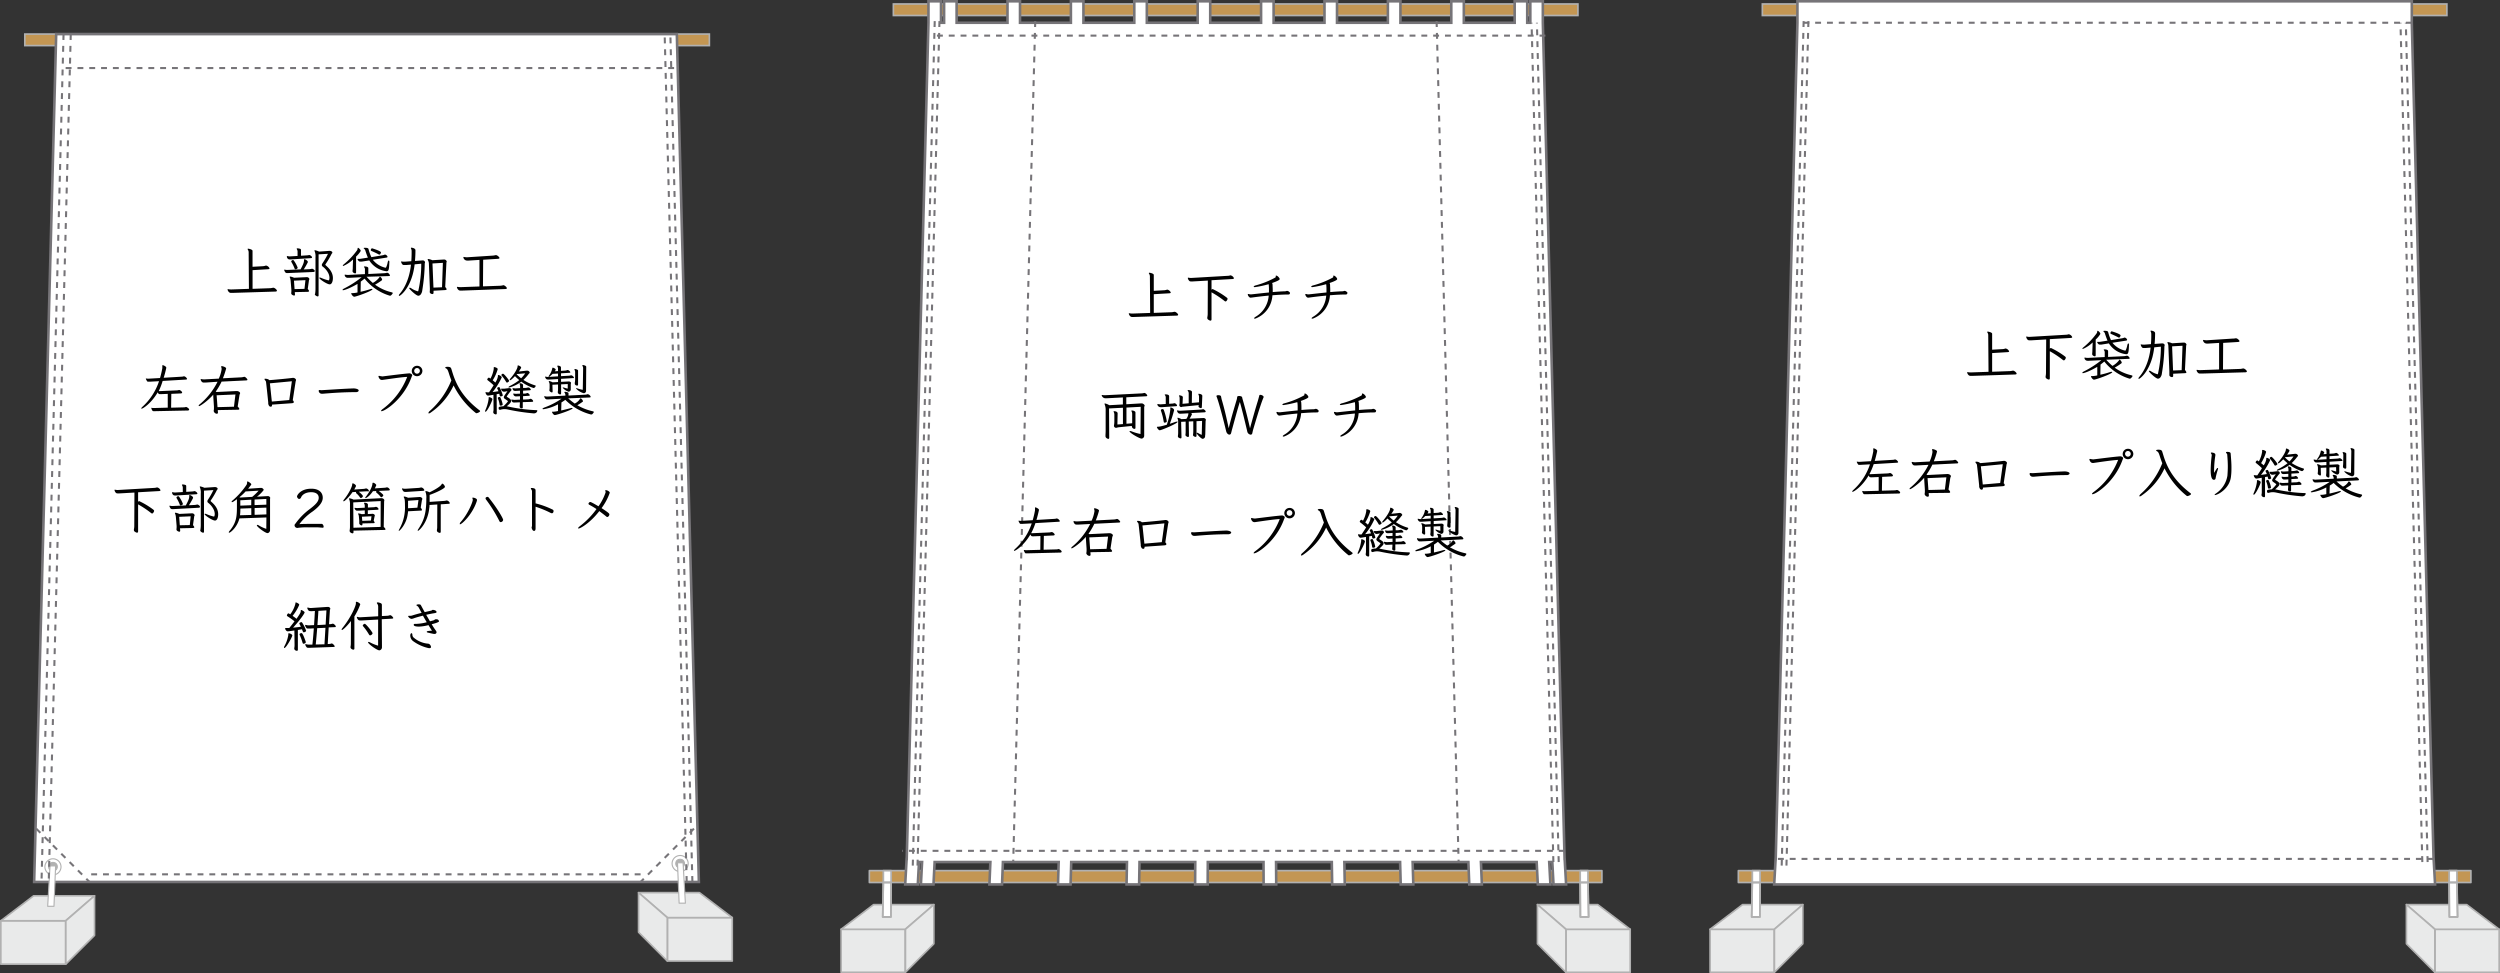 <svg xmlns="http://www.w3.org/2000/svg" viewBox="0 0 960.65 373.93"><rect x="0" y="0" width="960.65" height="373.93" fill="#333333" stroke="none"/><defs><style>.cls-1,.cls-11,.cls-2,.cls-3{fill:#c39653;}.cls-1,.cls-10,.cls-11,.cls-13,.cls-14,.cls-15,.cls-16,.cls-17,.cls-18,.cls-19,.cls-2,.cls-3,.cls-5,.cls-6,.cls-7,.cls-9{stroke:#b1b1b1;}.cls-1,.cls-12,.cls-2,.cls-4{stroke-miterlimit:10;}.cls-1,.cls-11,.cls-13,.cls-15{stroke-width:0.64px;}.cls-2,.cls-3,.cls-5,.cls-9{stroke-width:0.64px;}.cls-10,.cls-11,.cls-13,.cls-14,.cls-15,.cls-16,.cls-17,.cls-18,.cls-19,.cls-3,.cls-5,.cls-6,.cls-7,.cls-9{stroke-linecap:round;stroke-linejoin:round;}.cls-14,.cls-17,.cls-19,.cls-4,.cls-7,.cls-8{fill:#fff;}.cls-12,.cls-4{stroke:#767478;}.cls-13,.cls-5,.cls-6{fill:#e9eaea;}.cls-6{stroke-width:0.64px;}.cls-10,.cls-7{stroke-width:0.68px;}.cls-10,.cls-12,.cls-15,.cls-16,.cls-9{fill:none;}.cls-12{stroke-width:0.8px;stroke-dasharray:2.27;}.cls-14,.cls-16{stroke-width:0.68px;}.cls-17,.cls-18{stroke-width:0.43px;}.cls-18{fill:#b1b1b1;}.cls-19{stroke-width:0.43px;}</style></defs><title>アセット 77</title><g id="レイヤー_2" data-name="レイヤー 2"><g id="contents"><rect class="cls-1" x="9.54" y="13.09" width="263.04" height="4.43"/><rect class="cls-2" x="343.29" y="1.53" width="263.04" height="4.43"/><rect class="cls-3" x="334.07" y="334.56" width="281.49" height="4.57" transform="translate(949.62 673.68) rotate(180)"/><polygon class="cls-4" points="596.95 339.86 601.79 339.86 601.24 330.04 601.21 330.04 592.85 8.74 592.85 0.5 588.04 0.5 588.04 8.74 586.85 8.74 586.85 0.5 582.03 0.5 582.03 8.74 562.49 8.74 562.49 0.5 557.67 0.5 557.67 8.74 538.13 8.74 538.13 0.5 533.31 0.5 533.31 8.74 513.76 8.74 513.76 0.5 508.95 0.5 508.95 8.74 489.4 8.74 489.4 0.5 484.58 0.5 484.58 8.74 465.04 8.74 465.04 0.5 460.22 0.5 460.22 8.74 440.68 8.74 440.68 0.5 435.86 0.5 435.86 8.74 416.32 8.74 416.32 0.5 411.5 0.5 411.5 8.74 391.95 8.74 391.95 0.5 387.14 0.5 387.14 8.74 367.59 8.74 367.59 0.5 362.78 0.5 362.78 8.74 361.59 8.74 361.59 0.5 356.77 0.5 356.77 8.74 348.42 330.04 348.38 330.04 347.83 339.86 352.67 339.86 353.14 331.25 354.32 331.25 353.87 339.86 358.7 339.86 359.14 331.25 380.56 331.25 380.2 339.86 385.04 339.86 385.38 331.25 406.81 331.25 406.55 339.86 411.38 339.86 411.63 331.25 433.05 331.25 432.89 339.86 437.72 339.86 437.87 331.25 459.29 331.25 459.23 339.86 464.06 339.86 464.11 331.25 485.52 331.25 485.56 339.86 490.4 339.86 490.34 331.25 511.76 331.25 511.9 339.86 516.74 339.86 516.58 331.25 538 331.25 538.24 339.86 543.08 339.86 542.82 331.25 564.24 331.25 564.58 339.86 569.42 339.86 569.06 331.25 590.48 331.25 590.92 339.86 595.76 339.86 595.3 331.25 596.49 331.25 596.95 339.86"/><rect class="cls-5" x="323.2" y="357.09" width="24.63" height="16.52"/><polygon class="cls-6" points="347.83 357.09 323.2 357.09 335.68 347.61 358.84 347.61 347.83 357.09"/><polygon class="cls-5" points="358.84 362.66 347.93 373.61 347.93 357.09 358.84 347.61 358.84 362.66"/><rect class="cls-7" x="339.43" y="334.56" width="3" height="4.57"/><polygon class="cls-8" points="342.34 352.35 339.19 352.35 339.43 339.12 342.42 339.12 342.34 352.35"/><polygon class="cls-9" points="342.34 352.35 339.19 352.35 339.43 339.12 342.42 339.12 342.34 352.35"/><polygon class="cls-10" points="342.34 352.35 339.19 352.35 339.43 339.12 342.42 339.12 342.34 352.35"/><rect class="cls-5" x="601.79" y="357.09" width="24.63" height="16.52" transform="translate(1228.21 730.7) rotate(-180)"/><polygon class="cls-5" points="601.79 357.09 626.42 357.09 613.95 347.61 590.78 347.61 601.79 357.09"/><polygon class="cls-5" points="590.78 362.66 601.7 373.61 601.7 357.09 590.78 347.61 590.78 362.66"/><rect class="cls-7" x="607.2" y="334.56" width="3" height="4.57" transform="translate(1217.4 673.68) rotate(-180)"/><polygon class="cls-8" points="607.28 352.35 610.44 352.35 610.2 339.12 607.2 339.12 607.28 352.35"/><polygon class="cls-9" points="607.28 352.35 610.44 352.35 610.2 339.12 607.2 339.12 607.28 352.35"/><polygon class="cls-10" points="607.28 352.35 610.44 352.35 610.2 339.12 607.2 339.12 607.28 352.35"/><rect class="cls-1" x="677.2" y="1.53" width="263.04" height="4.43"/><rect class="cls-11" x="667.98" y="334.56" width="281.49" height="4.57" transform="translate(1617.45 673.68) rotate(180)"/><line class="cls-12" x1="593.84" y1="13.69" x2="357.76" y2="13.69"/><line class="cls-12" x1="601.24" y1="326.94" x2="346.7" y2="326.94"/><polygon class="cls-4" points="935.15 330.04 935.12 330.04 926.76 8.74 926.76 0.5 690.68 0.5 690.68 8.74 682.33 330.04 682.3 330.04 681.75 339.86 935.7 339.86 935.15 330.04"/><line class="cls-12" x1="935.15" y1="330.04" x2="682.3" y2="330.04"/><rect class="cls-13" x="657.12" y="357.09" width="24.63" height="16.52"/><polygon class="cls-13" points="681.75 357.09 657.12 357.09 669.59 347.61 692.75 347.61 681.75 357.09"/><polygon class="cls-13" points="692.75 362.66 681.84 373.61 681.84 357.09 692.75 347.61 692.75 362.66"/><rect class="cls-14" x="673.34" y="334.56" width="3" height="4.57"/><polygon class="cls-8" points="676.25 352.35 673.1 352.35 673.34 339.12 676.33 339.12 676.25 352.35"/><polygon class="cls-15" points="676.25 352.35 673.1 352.35 673.34 339.12 676.33 339.12 676.25 352.35"/><polygon class="cls-16" points="676.25 352.35 673.1 352.35 673.34 339.12 676.33 339.12 676.25 352.35"/><rect class="cls-13" x="935.7" y="357.09" width="24.63" height="16.52" transform="translate(1896.03 730.7) rotate(-180)"/><polygon class="cls-13" points="935.7 357.09 960.33 357.09 947.86 347.61 924.69 347.61 935.7 357.09"/><polygon class="cls-13" points="924.69 362.66 935.61 373.61 935.61 357.09 924.69 347.61 924.69 362.66"/><rect class="cls-14" x="941.11" y="334.56" width="3" height="4.57" transform="translate(1885.22 673.68) rotate(-180)"/><polygon class="cls-8" points="941.2 352.35 944.35 352.35 944.11 339.12 941.11 339.12 941.2 352.35"/><polygon class="cls-15" points="941.2 352.35 944.35 352.35 944.11 339.12 941.11 339.12 941.2 352.35"/><polygon class="cls-16" points="941.2 352.35 944.35 352.35 944.11 339.12 941.11 339.12 941.2 352.35"/><polygon class="cls-4" points="260.08 13.09 21.59 13.09 13.12 338.9 268.55 338.9 260.08 13.09"/><rect class="cls-6" x="0.32" y="353.8" width="24.88" height="16.69"/><polygon class="cls-6" points="25.2 353.81 0.32 353.81 12.92 344.22 36.32 344.22 25.2 353.81"/><polygon class="cls-6" points="36.32 359.43 25.3 370.49 25.3 353.81 36.32 344.22 36.32 359.43"/><path class="cls-17" d="M20.35,330A3.09,3.09,0,1,0,23.44,333,3.09,3.09,0,0,0,20.35,330Z"/><circle class="cls-18" cx="20.35" cy="333.04" r="1.66"/><polygon class="cls-19" points="19.22 332.74 18.32 348.26 20.74 348.26 21.37 332.74 19.22 332.74"/><rect class="cls-6" x="256.49" y="352.6" width="24.88" height="16.69" transform="translate(537.87 721.88) rotate(-180)"/><polygon class="cls-6" points="256.49 352.6 281.37 352.6 268.77 343.01 245.37 343.01 256.49 352.6"/><polygon class="cls-6" points="245.37 358.22 256.4 369.28 256.4 352.6 245.37 343.01 245.37 358.22"/><path class="cls-17" d="M261.34,328.74a3.09,3.09,0,1,1-3.08,3.09A3.09,3.09,0,0,1,261.34,328.74Z"/><circle class="cls-18" cx="261.34" cy="331.83" r="1.66"/><polygon class="cls-19" points="262.48 331.53 263.37 347.06 260.96 347.06 260.33 331.53 262.48 331.53"/><line class="cls-12" x1="259.03" y1="26.15" x2="22.95" y2="26.15"/><line class="cls-12" x1="13.91" y1="318.41" x2="34.39" y2="338.9"/><line class="cls-12" x1="266.64" y1="318.41" x2="246.15" y2="338.9"/><line class="cls-12" x1="27.19" y1="13.09" x2="18.72" y2="338.9"/><line class="cls-12" x1="359.18" y1="8.11" x2="350.71" y2="333.92"/><line class="cls-12" x1="361" y1="8.11" x2="352.53" y2="333.92"/><line class="cls-12" x1="24.42" y1="13.09" x2="15.95" y2="338.9"/><line class="cls-12" x1="266.06" y1="338.9" x2="257.59" y2="13.09"/><line class="cls-12" x1="263.87" y1="338.9" x2="255.4" y2="13.09"/><line class="cls-12" x1="598.95" y1="331.25" x2="590.57" y2="8.74"/><line class="cls-12" x1="596.9" y1="331.25" x2="588.52" y2="8.74"/><line class="cls-12" x1="693.07" y1="8.11" x2="684.6" y2="333.92"/><line class="cls-12" x1="694.9" y1="8.11" x2="686.43" y2="333.92"/><line class="cls-12" x1="932.84" y1="331.25" x2="924.46" y2="8.74"/><line class="cls-12" x1="930.8" y1="331.25" x2="922.41" y2="8.74"/><line class="cls-12" x1="397.8" y1="8.11" x2="389.33" y2="331.53"/><line class="cls-12" x1="552.03" y1="8.11" x2="560.5" y2="331.53"/><line class="cls-12" x1="246.15" y1="335.97" x2="34.39" y2="335.97"/><line class="cls-12" x1="926.76" y1="8.74" x2="690.68" y2="8.74"/><path d="M89.54,112.54l-.69,0a1.07,1.07,0,0,1-.73-.18,1.79,1.79,0,0,1-.68-1.12c0-.08,0-.12.13-.12a.47.47,0,0,1,.15,0,4.25,4.25,0,0,0,.92.1l.46,0,6.55-.23L95.55,97a1.81,1.81,0,0,0-.32-1.07.45.45,0,0,1-.08-.23c0-.1.08-.14.23-.14s1.66.27,1.66.84l0,6.11,3.8-.21a4.24,4.24,0,0,0,1.13-.19.58.58,0,0,1,.28-.07,1.84,1.84,0,0,1,1.32,1.09c0,.21-.25.3-.52.32l-6,.36,0,7.18,6.83-.25a6.58,6.58,0,0,0,1-.17.85.85,0,0,1,.23,0c.35,0,1.3.69,1.3,1.15,0,.21-.23.29-.53.32Z"/><path d="M110.82,104.92h-.36a1,1,0,0,1-.74-.17,2.53,2.53,0,0,1-.52-1c0-.09,0-.13.13-.13a.39.39,0,0,1,.14,0,2.92,2.92,0,0,0,.8.11h.17l5.06-.23c1-1.87,1.32-2.69,1.32-3.47V100c0-.07,0-.11,0-.17s.06-.23.19-.23a2.4,2.4,0,0,1,1,.56.64.64,0,0,1,.27.47.29.29,0,0,1,0,.14,26.26,26.26,0,0,1-1.58,2.77l2.13-.1a4.57,4.57,0,0,0,1-.17.3.3,0,0,1,.13,0c.21,0,1,.44,1,.88,0,.21-.21.34-.51.36Zm.92-5.23a2.38,2.38,0,0,1-.44,0c-1,0-1.09-1.12-1.09-1.12s.06-.17.14-.17a.26.26,0,0,1,.13,0,3.13,3.13,0,0,0,.8.12h.12l2.94-.17,0-1.72a1.92,1.92,0,0,0-.27-.88.29.29,0,0,1-.06-.17c0-.1.1-.15.33-.15a3.28,3.28,0,0,1,.65.09c.57.12.67.23.67.65l0,2.1,2.36-.15a3.75,3.75,0,0,0,.71-.12.47.47,0,0,1,.17,0c.25,0,1,.5,1,.92,0,.17-.19.25-.44.27Zm1.53,12.56.07.8v.08c0,.3-.09.44-.32.44s-1.11-.31-1.11-.84c0-.06,0-.1,0-.17a6.71,6.71,0,0,0,.06-.81c0-.13,0-.26,0-.38l-.29-3.47a4.59,4.59,0,0,0-.23-1.09,1.3,1.3,0,0,1-.13-.38c0-.1.06-.16.21-.16a5.07,5.07,0,0,1,1.45.46l4.81-.23h.1a1,1,0,0,1,1,.71c0,.17-.15.32-.17.5l-.46,3.32c.36.42.5.69.5.84s-.25.25-.52.27Zm.28-8.78c-.21,0-.32-.14-.42-.46a15.41,15.41,0,0,0-1.12-2.27.56.56,0,0,1-.1-.29c0-.13.08-.25.29-.4a.79.79,0,0,1,.36-.13.48.48,0,0,1,.38.24,11.48,11.48,0,0,1,1.45,2.72C114.39,103.22,113.84,103.47,113.55,103.47Zm3.82,4.18-4.41.19.23,3.25L117,111Zm3.71,5.25a12.09,12.09,0,0,0,.15-2l0-12a5.38,5.38,0,0,0-.23-2.12,1.87,1.87,0,0,1-.15-.48c0-.11,0-.15.17-.15a6.17,6.17,0,0,1,1.58.53l3.94-.28h.17c.49,0,1,.3,1,.63s-.23.4-.29.53a31.27,31.27,0,0,1-2.31,3.92.43.43,0,0,0-.09.21.47.47,0,0,0,.21.32c1,.9,2.69,2.45,2.69,4.85,0,1.19-.4,2.41-1.22,2.41-1,0-4-2-4-2.48,0-.08.06-.14.21-.14a1.71,1.71,0,0,1,.58.17,16.45,16.45,0,0,0,2.67.9.36.36,0,0,0,.15,0c.23,0,.29-.76.29-1a4.4,4.4,0,0,0-.31-1.45,7.14,7.14,0,0,0-2.31-2.85.8.8,0,0,1-.32-.59,1.27,1.27,0,0,1,.25-.65,29.08,29.08,0,0,0,2.12-3.65l-3.61.2v15.73c0,.25-.08.44-.33.44s-1.12-.36-1.12-.92Z"/><path d="M140.87,106.35a22.22,22.22,0,0,0,2.39,2.37,7.89,7.89,0,0,0,2.56-2.2c0-.13.11-.21.19-.21a1.66,1.66,0,0,1,.82,1.13.37.37,0,0,1-.21.34,21.54,21.54,0,0,1-2.5,1.61,17.51,17.51,0,0,0,6.36,2.92c.3.09.44.17.44.32s-.61,1-1,1a.25.25,0,0,1-.12,0,19.37,19.37,0,0,1-9.7-6.57c-.55.44-1,.82-1.47,1.15l-.07,3.91a35.92,35.92,0,0,0,3.68-1,2.15,2.15,0,0,1,.61-.12c.17,0,.27.06.27.14,0,.63-6.28,2.88-7,2.88-.19,0-.65-.17-1.14-1.11a.79.79,0,0,1,0-.17c0-.06,0-.11.15-.11h.08a2.06,2.06,0,0,0,.36,0,9.15,9.15,0,0,0,1.81-.25l0-3.29c-3.17,1.84-5.15,2.43-5.5,2.43-.17,0-.26,0-.26-.12s.21-.34.61-.55a36.76,36.76,0,0,0,6.72-4.33l-4.79.24c-.23,0-.39,0-.54,0a1.19,1.19,0,0,1-1.18-1.1c0-.08,0-.12.15-.12a.32.32,0,0,1,.13,0,4.83,4.83,0,0,0,.94.1h.19l6.38-.31,0-1.83a1.18,1.18,0,0,0-.29-.82.22.22,0,0,1-.09-.16c0-.09.09-.13.3-.13.06,0,1.38,0,1.38.69l0,2.21,6-.3a5,5,0,0,0,1.08-.16.68.68,0,0,1,.23,0c.48,0,1,.8,1,1s-.17.23-.35.25Zm-5.21-6.66a12.08,12.08,0,0,1-3.78,2.52q-.15,0-.15-.12c0-.11.11-.3.36-.51a28.56,28.56,0,0,0,5.08-5.35,1.38,1.38,0,0,0,.25-.76c0-.17.09-.25.19-.25s1,.63,1,1.22a9.1,9.1,0,0,1-1.78,2.14l0,6c0,.28-.11.47-.36.47s-1-.32-1-.82c0-.07,0-.13,0-.21a9.55,9.55,0,0,0,.09-1.43Zm13.94,1.24c-.08,3-.38,3.3-1.09,3.3a9.11,9.11,0,0,1-6.61-4.16l-2.9.46c-.21,0-.38,0-.53,0a.87.87,0,0,1-.56-.17,1.79,1.79,0,0,1-.53-.76c0-.08.06-.12.21-.12h.06l.38,0a4,4,0,0,0,.72-.07l2.62-.42c-.4-.9-.71-1.84-1-2.75a1.47,1.47,0,0,0-.46-.67.39.39,0,0,1-.17-.21c0-.1.17-.15.46-.15,1.16,0,1.35.26,1.41.53a18.5,18.5,0,0,0,1.09,3.07l4.33-.72a2.84,2.84,0,0,0,.69-.21.57.57,0,0,1,.25-.06,1.25,1.25,0,0,1,.95.86c0,.19-.21.29-.55.33l-5.12.8a8.59,8.59,0,0,0,4.79,3.05l.1,0a.43.43,0,0,0,.17,0,7.92,7.92,0,0,0,.65-2c.1-.5.27-.76.42-.76s.25.26.25.72ZM146.39,97c0,.16-.25.84-.59.84a.9.9,0,0,1-.38-.13c-.84-.46-1.72-.86-2.56-1.22-.25-.1-.38-.21-.38-.38s.17-.69.51-.69C143,95.43,146.39,96.42,146.39,97Z"/><path d="M159.33,101.58a27.59,27.59,0,0,1-.7,3.74c-1.61,6-4.83,8.38-5.2,8.38a.16.16,0,0,1-.17-.17,1.14,1.14,0,0,1,.33-.61c3.49-4.09,4.16-9.66,4.33-11.23l-1.85.15c-.29,0-.54,0-.75,0a1,1,0,0,1-.61-.15,2.16,2.16,0,0,1-.59-1.11c0-.09,0-.11.1-.11a.52.52,0,0,1,.17,0,4.22,4.22,0,0,0,.9.09h.24l2.52-.19c.08-1.11.12-2.23.12-3.21v-.57a2.23,2.23,0,0,0-.19-1,.64.64,0,0,1-.08-.27c0-.11.06-.15.19-.15s1.55.17,1.55,1c0,1.32-.06,2.73-.19,4.11l2.82-.21h.14a.84.84,0,0,1,.91.7c0,.19-.11.38-.11.54a70.4,70.4,0,0,1-.94,10.19,3.17,3.17,0,0,1-.7,1.76,1.25,1.25,0,0,1-.82.38c-.84,0-3.5-2.56-3.5-2.9,0-.1.08-.17.23-.17a.93.93,0,0,1,.46.15,8,8,0,0,0,2.65,1.22c.06,0,.12,0,.14-.15a47,47,0,0,0,1.14-10.46Zm7.26,10.14,0,.78v0a.44.44,0,0,1-.46.49c-.19,0-1-.17-1-.8v-.11a7.67,7.67,0,0,0,.05-.82c0-.16,0-.33,0-.48l-.38-9.57a2.75,2.75,0,0,0-.32-1.14,1,1,0,0,1-.14-.39c0-.09.06-.15.23-.15a5.18,5.18,0,0,1,1.55.46l4.41-.27h.19a1,1,0,0,1,.94.77c0,.15-.1.28-.12.42l-.46,9.35c.37.46.54.75.54.92s-.29.27-.65.29ZM170.18,101l-4,.24.38,9.28,3.29-.13Z"/><path d="M177.68,111.66l-.69,0a1.06,1.06,0,0,1-.74-.19,1.79,1.79,0,0,1-.67-1.11.12.12,0,0,1,.13-.13.27.27,0,0,1,.14,0,4.42,4.42,0,0,0,.93.1l.46,0,7-.25,0-10.21-4.12.26c-.23,0-.44,0-.63,0a1.44,1.44,0,0,1-1.43-1.26c0-.09,0-.13.13-.13a.47.47,0,0,1,.15,0,3.64,3.64,0,0,0,.9.11l.44,0,9.7-.63a5.91,5.91,0,0,0,1-.17,1.1,1.1,0,0,1,.27,0c.42,0,1.28.75,1.28,1.09,0,.19-.25.29-.54.31l-5.73.36-.07,10.23,6.64-.24a5.63,5.63,0,0,0,1-.16.86.86,0,0,1,.23-.05c.35,0,1.3.7,1.3,1.16,0,.21-.25.29-.53.31Z"/><path d="M59.62,158h-.34a1.2,1.2,0,0,1-.61-.08,2.66,2.66,0,0,1-.52-1.05.07.07,0,0,1,0-.06c0-.07,0-.11.12-.11h0a3.34,3.34,0,0,0,.9.09l5.29-.15,0-5.29-2.5.1-.35,0c-.47,0-.72,0-1-.71-2.54,4.33-5.71,6.3-6.19,6.3-.09,0-.13,0-.13-.11s.13-.31.38-.56a23,23,0,0,0,6.44-9.89l-3.59.19-.44,0c-.25,0-.48,0-.56-.21a3.87,3.87,0,0,1-.47-.86.08.08,0,0,1,0-.07c0-.06,0-.1.13-.1h0a3.21,3.21,0,0,0,.71.08h.19l4.41-.25a35.47,35.47,0,0,0,.88-3.76,1.79,1.79,0,0,0,0-.42,3.26,3.26,0,0,0,0-.52v-.07c0-.1,0-.16.17-.16.28,0,1.35.5,1.35.94,0,0,0,.09,0,.13-.28,1.28-.59,2.54-1,3.76l7-.42a3,3,0,0,0,.76-.15h.08a1.7,1.7,0,0,1,1.16,1c0,.18-.21.25-.49.27l-8.9.52A25.56,25.56,0,0,1,61,150.28a3.44,3.44,0,0,0,.63,0L68,150a2.94,2.94,0,0,0,.75-.14l.11,0c.38,0,1.13.61,1.13,1,0,.19-.23.3-.48.32l-3.68.16-.08,5.32,4.85-.13a2.55,2.55,0,0,0,.84-.15h.08c.17,0,1.16.53,1.16,1,0,.23-.21.34-.46.36Z"/><path d="M83.68,157.58l.07.95v0a.42.42,0,0,1-.44.46,1.35,1.35,0,0,1-1.2-1.05v-.06a4.9,4.9,0,0,0,.1-.93c0-.23,0-.48,0-.71l-.27-4.16a3.42,3.42,0,0,0,0-.44c-2,2.35-5,4.41-5.44,4.41-.11,0-.17-.06-.17-.14a.81.81,0,0,1,.34-.49,26.91,26.91,0,0,0,6.93-8.73L79,147h-.48a1.47,1.47,0,0,1-.74-.11,1.58,1.58,0,0,1-.67-1.09c0-.1,0-.14.13-.14a.39.39,0,0,1,.14,0,4.13,4.13,0,0,0,1,.12h.21l5.48-.29a13,13,0,0,0,1.09-3.63A2.25,2.25,0,0,0,85,141a.32.32,0,0,1,0-.13c0-.13.06-.19.23-.19s1.66.36,1.66.9v.07a30.84,30.84,0,0,1-1.24,3.71l7.11-.37a5.32,5.32,0,0,0,1-.19.32.32,0,0,1,.15,0c.42,0,1.17.86,1.17,1.09s-.23.27-.52.29l-9.41.46a24.7,24.7,0,0,1-2.25,3.83l.34.16,7.6-.37H91c.44,0,1.26.31,1.26.83,0,.26-.21.49-.23.66l-.7,4.47c.47.46.63.75.63.94s-.25.28-.5.28Zm6.79-6-7.23.31.34,4.56,6.32-.17Z"/><path d="M112.89,154.5c0,.35-.37.42-.92.46l-7.43.52c0,.8-.32.8-.55.8-.67,0-.92-1-.92-1.24v-.38c-.17-1.76-.65-6.34-.86-8a2,2,0,0,0-.15-.29c-.13-.19-.42-.48-.42-.67s.17-.17.36-.17,1.15.08,1.47.55c2-.15,7.24-.63,9.09-.89h.08c.46,0,1.11.38,1.11.84a.62.62,0,0,1-.06.26,2.55,2.55,0,0,0-.08.25c-.36,2.29-.88,5.69-1.12,7.28a.87.87,0,0,1,.4.63Zm-1.74-.78c.17-1.11.46-3.25,1-7.22-2.73.27-6.09.58-8.44.8.16,1.34.5,4.72.75,7Z"/><path d="M136.12,149.27c.48,0,1.7.25,1.7.75s-.59.66-1,.66c-5,0-9.53.35-12.77.62a2.32,2.32,0,0,1-.44,0,1.19,1.19,0,0,1-1.15-1.1.3.3,0,0,1,.31-.33c.19,0,.51.06.8.06h.09c3.92-.23,8.18-.54,12.45-.69Z"/><path d="M146.92,144.65c2.83-.34,7.79-1,10.45-1.2a1.57,1.57,0,0,1,.84.38.5.5,0,0,1,.19.34c0,.19-.15.37-.23.63C155.25,153.15,148,158,146.6,158c-.1,0-.17,0-.17-.12s.25-.46.78-.82a27.74,27.74,0,0,0,9.26-12.24c-2.46.12-6.76.8-9.49,1.17a1.09,1.09,0,0,1-.3,0c-.86,0-1.25-1.16-1.25-1.35a.19.19,0,0,1,.18-.21h.07c.25,0,.63.17,1.07.17Zm13.31-.09a2,2,0,0,1-2-2,2,2,0,0,1,2-2,2,2,0,0,1,2.08,2A2.06,2.06,0,0,1,160.23,144.56Zm0-3.14a1.11,1.11,0,0,0-1.07,1.11,1.09,1.09,0,1,0,1.07-1.11Z"/><path d="M165.46,158.57a1.41,1.41,0,0,1-.65.29c-.13,0-.19-.06-.19-.16a1.47,1.47,0,0,1,.55-.8,31.22,31.22,0,0,0,8.27-11.74c-.3-.76-.59-1.55-.84-2.35-.55-1.79-.72-2-1.3-2.31a.29.29,0,0,1-.21-.25c0-.15.25-.3.84-.3.88,0,1.28.17,1.47.72s.39,1.28.56,1.78c1.75,5.61,4.79,10,10.37,14.28a.31.31,0,0,1,.15.25c0,.36-1.07.8-1.38.8a.39.39,0,0,1-.3-.11,31.49,31.49,0,0,1-8.5-10.56A25.84,25.84,0,0,1,165.46,158.57Z"/><path d="M186.4,158.05a1.31,1.31,0,0,1,.14-.51,15.38,15.38,0,0,0,1.22-4.26,1.75,1.75,0,0,0,0-.32.39.39,0,0,1,0-.14c0-.15.08-.21.23-.21.33,0,1.22.42,1.22.77,0,.63-2,4.83-2.65,4.83C186.44,158.21,186.4,158.15,186.4,158.05Zm3.21-6.35c-1.68.28-1.89.32-2.06.32-.65,0-1-1-1-1.18s.07-.14.17-.14h.11a3.27,3.27,0,0,0,.65.06,3.63,3.63,0,0,0,.44,0c.67-1,1.26-1.89,1.76-2.73-.84-.78-1.62-1.41-2.2-1.85-.15-.12-.25-.23-.25-.36a1,1,0,0,1,.58-.71.61.61,0,0,1,.4.19l.25.19a11.27,11.27,0,0,0,1.26-3.7,3.47,3.47,0,0,0,0-.42.87.87,0,0,0,0-.1c0-.15.08-.21.23-.21s1.3.27,1.3.8a16.4,16.4,0,0,1-1.93,4.28c.34.25.67.54,1,.86a5.88,5.88,0,0,0,1-2.35.86.86,0,0,0,0-.23s0-.07,0-.11a.19.19,0,0,1,.21-.21c.33,0,1.28.53,1.28.88a25.59,25.59,0,0,1-3.53,5.67c.71-.08,1.43-.19,2.25-.31-.13-.36-.28-.67-.4-.93a.42.42,0,0,1-.09-.25c0-.14.13-.23.36-.33a1,1,0,0,1,.31-.09c.17,0,.28.11.38.32a17.07,17.07,0,0,1,1.11,2.81c0,.4-.75.46-.86.46s-.29-.12-.35-.42a5.44,5.44,0,0,0-.15-.61l-1,.19.05,7.33c0,.29-.15.42-.36.42a.94.94,0,0,1-.44-.13.78.78,0,0,1-.55-.69.65.65,0,0,1,0-.19,4.4,4.4,0,0,0,.11-1.11Zm2.73,4.16c-.27,0-.34-.15-.38-.48a9.63,9.63,0,0,0-.61-2.19.69.69,0,0,1-.06-.25c0-.33.67-.42.67-.42.19,0,.29.13.38.36a10.56,10.56,0,0,1,.82,2.5C193.16,155.44,193.16,155.86,192.34,155.86Zm12.89,3A79.71,79.71,0,0,1,195,157.33a5.46,5.46,0,0,0-1.17-.12,4.87,4.87,0,0,0-1.39.2.85.85,0,0,1-.33.07.5.5,0,0,1-.49-.42,2.31,2.31,0,0,1,0-.32c0-.35.23-.54,1.81-.63a11.76,11.76,0,0,0,1.76-1.89c0-.19-.9-.75-1.09-.88-.34-.21-.5-.4-.5-.67s.06-.48,1.4-2.35l-1.11.19a2.31,2.31,0,0,1-.32,0,1.16,1.16,0,0,1-1-1.05c0-.06,0-.11.13-.11s.06,0,.1,0a2.51,2.51,0,0,0,.52,0,3.87,3.87,0,0,0,.45,0l1.78-.21h.19a.78.78,0,0,1,.8.67c0,.23-.21.36-.32.48a24.45,24.45,0,0,0-1.47,2,.16.16,0,0,0,0,.09.17.17,0,0,0,.09.15c1.19.71,1.57,1.07,1.57,1.53s-.29.86-1.68,2.06a3.7,3.7,0,0,1,.48.08A60.37,60.37,0,0,0,206,157.6c.33,0,.48.07.48.21a1.17,1.17,0,0,1-1.05,1ZM194.82,147c-.17,0-.28-.12-.42-.38a15.15,15.15,0,0,0-1.56-2.2c-.1-.13-.19-.23-.19-.34a.81.81,0,0,1,.61-.48c.46,0,2.37,2.48,2.37,2.75S195.07,147,194.82,147Zm7.62-4.58.21,0a1,1,0,0,1,.9.74c0,.21-.23.33-.36.5a17.09,17.09,0,0,1-2.08,2.33,17.41,17.41,0,0,0,4.48,2.08c.19.06.27.13.27.23s-.34.8-.84.8a16.24,16.24,0,0,1-4.7-2.44,13.25,13.25,0,0,1-4.69,2.25c-.14,0-.23,0-.23-.12s.17-.3.55-.49a21.14,21.14,0,0,0,3.59-2.24,19.36,19.36,0,0,1-1.66-1.52c-1.32,1.39-1.72,1.56-1.89,1.56a.15.15,0,0,1-.15-.15.94.94,0,0,1,.28-.5c1.66-1.91,2.77-3.91,2.77-4.69v-.08c0-.17.06-.27.21-.27s1.15.38,1.15.82a.43.43,0,0,1-.08.27,13.62,13.62,0,0,1-.82,1.26Zm-1.56,12.1v2c0,.21-.06.4-.31.4s-.88-.1-.88-.69c0-.09,0-.17,0-.25a9.21,9.21,0,0,0,.08-1.39l-1.89.08h-.27a1.11,1.11,0,0,1-.69-.16,1.58,1.58,0,0,1-.42-.89c0-.06,0-.1.08-.1l.08,0a5.72,5.72,0,0,0,1,.13h.15l2-.09v-1.3l-1.28.06h-.19a1,1,0,0,1-1.09-1c0-.07,0-.11.08-.11l.09,0a3.36,3.36,0,0,0,.82.11h.16l1.41-.06v-1.14l-1.55.09h-.3c-.65,0-.81-.28-1-.84a.22.22,0,0,1,0-.13c0-.06,0-.1.09-.1l.08,0a4.64,4.64,0,0,0,.84.1h.17l1.72-.1v-.47a2.39,2.39,0,0,0-.21-1.13.28.28,0,0,1,0-.13c0-.1.08-.14.23-.14s1.11.14,1.11.73v1.07l.93,0a5,5,0,0,0,.92-.17,1.24,1.24,0,0,1,.23,0c.42,0,.9.63.9.82s-.21.23-.5.25l-2.48.15v1.13l.55,0a2.46,2.46,0,0,0,.88-.17.61.61,0,0,1,.25-.06c.4,0,.91.67.91.82s-.15.23-.36.25l-2.23.13v1.32l1.68-.08a2.72,2.72,0,0,0,1-.17.74.74,0,0,1,.27-.06c.23,0,.93.54.93.92,0,.17-.17.25-.4.27Zm-2.29-10.79-.08.08a14.65,14.65,0,0,0,1.74,1.55,10.59,10.59,0,0,0,1.56-1.91Z"/><path d="M218.34,153.07a29.34,29.34,0,0,0,2.49,2,4.76,4.76,0,0,0,2-1.74c0-.15.13-.25.25-.25.38,0,.93.82.93,1.09a.28.28,0,0,1-.17.25,23.14,23.14,0,0,1-2,1.3,20.84,20.84,0,0,0,6,2.33c.23.07.33.15.33.28a.71.71,0,0,1-.19.37c-.33.42-.5.57-.71.57a.72.72,0,0,1-.19,0,21.34,21.34,0,0,1-9.85-5.63,17.59,17.59,0,0,1-1.49,1l-.1,3.09c1.15-.25,2.41-.57,3.55-.88a1.82,1.82,0,0,1,.54-.09c.19,0,.3.07.3.15,0,.52-6.05,2.58-6.83,2.58-.5,0-1.07-.92-1.07-1.15s.07-.13.17-.13h0a1.62,1.62,0,0,0,.3,0,10,10,0,0,0,1.82-.27l0-2.58a17.28,17.28,0,0,1-5.59,1.89c-.25,0-.38-.07-.38-.15s.25-.32.74-.51a29.21,29.21,0,0,0,6.57-3.38l-5,.26c-.25,0-.44,0-.56,0s-.68,0-1-.86a.85.85,0,0,1-.07-.26c0-.08,0-.1.11-.1a.47.47,0,0,1,.15,0,3.26,3.26,0,0,0,.79.13h.15l6.93-.36,0-.29a1.4,1.4,0,0,0-.27-.74.56.56,0,0,1-.11-.27c0-.13.11-.17.29-.17a2.77,2.77,0,0,1,.63.11c.61.16.66.29.66.58V152l6.36-.34a2.92,2.92,0,0,0,.88-.17.65.65,0,0,1,.21,0,1.47,1.47,0,0,1,1.07,1c0,.16-.21.23-.5.25Zm-.17-5.5-2.56.12v3.36c0,.38-.13.51-.32.51-.42,0-.94-.36-.94-.76a2.19,2.19,0,0,1,0-.31,6.71,6.71,0,0,0,.08-1.12v-1.63l-2.16.1.08,2.48v.06c0,.3-.12.42-.29.42s-.95-.36-.95-.78a.34.34,0,0,1,0-.16,5.83,5.83,0,0,0,.08-.82v-.17l0-1a2.43,2.43,0,0,0-.17-.92,1.19,1.19,0,0,1-.15-.4c0-.09,0-.13.17-.13a4.29,4.29,0,0,1,1.3.49l2.1-.11v-1.15l-3.36.2a2.32,2.32,0,0,1-.44,0h-.21a1.23,1.23,0,0,1-.42-.13,1.66,1.66,0,0,1-.48-.63,1,1,0,0,1-.06-.27.1.1,0,0,1,.1-.11.3.3,0,0,1,.13,0,2.36,2.36,0,0,0,.8.13h.16l3.76-.23v-1.07l-2.1.12c-.06.07-1.15,1.16-1.4,1.16a.1.1,0,0,1-.11-.11.89.89,0,0,1,.19-.44,6.78,6.78,0,0,0,1.22-2.75c0-.15.06-.23.21-.23.33,0,1.11.44,1.11.76a1.66,1.66,0,0,1-.38.63l1.26-.09v-.9a1.61,1.61,0,0,0-.21-.84.49.49,0,0,1-.06-.19c0-.1.08-.17.23-.17s1.18.11,1.18.72v1.3l1.59-.11a2.82,2.82,0,0,0,.71-.16.64.64,0,0,1,.28-.07c.33,0,1,.59,1,.86s-.18.21-.5.23l-3.06.19v1.09l2.89-.16a2.6,2.6,0,0,0,.84-.15,1,1,0,0,1,.23,0c.34,0,1,.59,1,.86s-.21.19-.48.21l-4.47.27,0,1.16,2.87-.15h.17a.81.81,0,0,1,.5.17c.24.17.3.29.3.4s-.11.29-.11.48l0,1.41c0,.19,0,.33,0,.48a.89.89,0,0,1-.84,1,4.86,4.86,0,0,1-2.26-1.52c0-.08.06-.12.19-.12a1.83,1.83,0,0,1,.46.1,7.28,7.28,0,0,0,1.28.34ZM221,143a1.64,1.64,0,0,0-.21-.84.49.49,0,0,1-.06-.19c0-.1.08-.17.23-.17a2,2,0,0,1,.63.15c.5.19.54.29.54.57l0,5.14c0,.36-.13.51-.34.51s-.92-.17-.92-.74a2.63,2.63,0,0,1,0-.36A7.81,7.81,0,0,0,221,146Zm3.07-1.47a1.71,1.71,0,0,0-.21-.86.52.52,0,0,1-.09-.23c0-.11.09-.17.25-.17a2.13,2.13,0,0,1,.68.17c.52.19.56.33.56.61l-.06,8.42c0,.29,0,.5,0,.69a.9.9,0,0,1-.88.94,6.2,6.2,0,0,1-3-1.84c0-.07.06-.09.15-.09a2.27,2.27,0,0,1,.62.15,10.43,10.43,0,0,0,1.85.46Z"/><path d="M51.66,189.27l-5.82.33a3.71,3.71,0,0,1-.54,0,1.2,1.2,0,0,1-.68-.15A1.91,1.91,0,0,1,44,188.3c0-.08.05-.12.13-.12l.17,0a2.94,2.94,0,0,0,.86.1h.25l14-.81a3.73,3.73,0,0,0,.86-.17.34.34,0,0,1,.14,0,1.8,1.8,0,0,1,1.26,1.07c0,.21-.23.31-.54.33l-8.06.46v3.72a.5.5,0,0,1,.44-.31,30.12,30.12,0,0,1,5.33,3.21c.23.17.38.31.38.54s-.38,1-.76,1a.85.85,0,0,1-.46-.23,37.35,37.35,0,0,0-4.77-3.19l-.16-.11,0,10.33c0,.4-.15.57-.38.57a1.1,1.1,0,0,1-.57-.19c-.48-.25-.67-.46-.67-.82a1.29,1.29,0,0,1,0-.25,6.18,6.18,0,0,0,.15-1.26Z"/><path d="M66.72,195.63h-.36a1,1,0,0,1-.74-.17,2.53,2.53,0,0,1-.52-1c0-.09,0-.13.13-.13a.39.39,0,0,1,.14,0,2.92,2.92,0,0,0,.8.11h.17l5.06-.23c1-1.87,1.32-2.69,1.32-3.47v-.15c0-.06,0-.1,0-.16s.06-.23.19-.23a2.4,2.4,0,0,1,1,.56.65.65,0,0,1,.27.46.3.3,0,0,1,0,.15,27.32,27.32,0,0,1-1.58,2.77l2.13-.1a4.57,4.57,0,0,0,1-.17.3.3,0,0,1,.13,0c.21,0,1,.44,1,.88,0,.21-.21.34-.51.36Zm.92-5.23a3.55,3.55,0,0,1-.44,0c-1,0-1.09-1.11-1.09-1.11s.06-.17.14-.17a.37.37,0,0,1,.13,0,2.73,2.73,0,0,0,.8.13h.12l2.94-.17,0-1.72a1.92,1.92,0,0,0-.27-.88.29.29,0,0,1-.06-.17c0-.1.1-.15.33-.15a2.67,2.67,0,0,1,.65.09c.57.12.67.23.67.65l0,2.1,2.36-.15a3.09,3.09,0,0,0,.71-.13.47.47,0,0,1,.17,0c.25,0,1.05.51,1.05.93,0,.17-.19.25-.44.27ZM69.17,203l.07.8v.08c0,.29-.09.44-.32.44s-1.11-.31-1.11-.84c0-.06,0-.1,0-.17a6.72,6.72,0,0,0,.06-.82c0-.12,0-.25,0-.37l-.29-3.47a4.59,4.59,0,0,0-.23-1.09,1.3,1.3,0,0,1-.13-.38c0-.1.06-.17.21-.17a5.24,5.24,0,0,1,1.45.47l4.81-.23h.1a1,1,0,0,1,1,.71c0,.17-.15.31-.17.5l-.46,3.32c.36.42.5.69.5.84s-.25.25-.52.27Zm.28-8.78c-.21,0-.32-.14-.42-.46a14.94,14.94,0,0,0-1.12-2.27.56.56,0,0,1-.1-.29c0-.13.08-.25.29-.4a.79.79,0,0,1,.36-.13.49.49,0,0,1,.38.23,11.48,11.48,0,0,1,1.45,2.73C70.29,193.93,69.74,194.18,69.45,194.18Zm3.82,4.18-4.41.19.23,3.25,3.84-.08ZM77,203.61a12.09,12.09,0,0,0,.15-2l0-11.95a5.35,5.35,0,0,0-.23-2.12,1.87,1.87,0,0,1-.15-.48c0-.11,0-.15.17-.15a6.4,6.4,0,0,1,1.58.52l3.94-.27h.17c.49,0,1,.3,1,.63s-.23.4-.29.53a31.27,31.27,0,0,1-2.31,3.92.43.43,0,0,0-.09.21.47.47,0,0,0,.21.32c1,.9,2.69,2.45,2.69,4.85,0,1.19-.4,2.41-1.22,2.41-1,0-4-2-4-2.48,0-.08.06-.14.21-.14a1.71,1.71,0,0,1,.58.17,16.13,16.13,0,0,0,2.67.9.36.36,0,0,0,.15,0c.23,0,.29-.76.29-1a4.4,4.4,0,0,0-.31-1.45A7.14,7.14,0,0,0,80,193.22a.8.8,0,0,1-.32-.59,1.27,1.27,0,0,1,.25-.65A29.2,29.2,0,0,0,82,188.32l-3.61.21v15.73c0,.25-.08.44-.33.44s-1.12-.36-1.12-.92Z"/><path d="M102.37,198.84,92,199.2c-.86,3.38-3.44,5.5-3.93,5.5a.15.15,0,0,1-.16-.17,1.1,1.1,0,0,1,.29-.52c2.75-3.24,2.84-5.82,2.84-9.51,0-.7,0-1.39,0-2.1a4.78,4.78,0,0,0,0-.57c-1.22.86-1.64,1.13-1.85,1.13s-.18-.06-.18-.16a.48.48,0,0,1,.23-.38,29.79,29.79,0,0,0,5.5-6.13,1.84,1.84,0,0,0,.21-.88v-.13c0-.19,0-.27.17-.27.35,0,1.44.79,1.44,1.09a.31.31,0,0,1-.08.21c-.38.54-.76,1-1.13,1.49l4.57-.32.28,0a1.11,1.11,0,0,1,1.15.78,13,13,0,0,1-2.6,2.6l4.07-.23h.17c.34,0,.84.32.84.69,0,.13-.06.26-.06.45l0,11.44c0,.23,0,.42,0,.59,0,.35-.38,1.05-1,1.05-.77,0-4.07-2.36-4.07-3,0-.1.06-.16.19-.16a1.24,1.24,0,0,1,.54.19,12.69,12.69,0,0,0,2.9,1.34Zm-8-10A18.52,18.52,0,0,1,92,191.05l.3.13,4.61-.25a20.19,20.19,0,0,0,2.46-2.38Zm2.19,6.43-4.2.16c0,.78,0,1.52-.11,2.27,0,.11,0,.21,0,.3l4.33-.13Zm0-3.26-4.22.23c0,.72,0,1.41,0,2.06l4.2-.17Zm5.79-.29-4.53.23v2.14l4.53-.17Zm0,3.34-4.51.16v2.61l4.53-.17Z"/><path d="M114.05,202.83a1,1,0,0,1-.86-1,.68.68,0,0,1,.06-.29c.19-.27.36-.42.49-.63a25.4,25.4,0,0,1,5.43-5.4c2.17-1.68,3.3-2.85,3.3-4.24s-1.13-2.14-2.88-2.14c-2,0-3.44.84-3.92,2.06a.85.85,0,0,1-.72.54c-.42,0-.82-.65-.82-.94,0-.5,1.37-3,5.5-3,2.9,0,4.39,1.43,4.39,3.48,0,1.79-1.47,3.47-3.88,5.27a20.51,20.51,0,0,0-5.1,4.87c.84-.08,3-.1,3.84-.1l3.4,0,1.37,0c.35,0,.71.65.71,1.09,0,.21-.08.38-.32.38s-1-.08-1.76-.13-2.41,0-3.57,0a24.33,24.33,0,0,0-4.56.23Z"/><path d="M141.31,188.76l-3.47.19c.72.53,1.62,1.41,1.62,1.7a1,1,0,0,1-.78.72c-.12,0-.25-.11-.4-.3a6.84,6.84,0,0,0-1.28-1.44c-.14-.13-.21-.21-.21-.34a.48.48,0,0,1,.13-.27l-1.47.08c-.92,1.39-2.88,3.53-3.4,3.53-.09,0-.13,0-.13-.15a.94.94,0,0,1,.23-.48c1.89-2.33,3.19-5,3.19-5.88V186a.22.22,0,0,1,.24-.25c.42,0,1.23.63,1.23,1,0,0,0,.12-.69,1.36l3.63-.25a3.24,3.24,0,0,0,.8-.17.78.78,0,0,1,.21,0,1.38,1.38,0,0,1,1,.9c0,.17-.17.27-.42.29Zm-5.48,15.14v.63a.38.38,0,0,1-.4.42c-.09,0-1.07-.25-1.07-.92a1.32,1.32,0,0,1,0-.27,7.24,7.24,0,0,0,.12-1.24l0-8.57a4.73,4.73,0,0,0-.31-2.12.48.48,0,0,1-.06-.21c0-.06.06-.13.21-.13a5,5,0,0,1,1.53.49l10.6-.55.23,0c.23,0,1,.25,1,.84,0,.17-.08.34-.08.5l-.15,9.7c.46.4.67.7.67.91s-.17.25-.42.25Zm10.45-11.36-10.54.51.07,9.74,10.45-.32Zm-7,8.59,0,.15v.1c0,.28-.08.51-.33.51s-.91-.36-.91-.82c0-.06,0-.15,0-.21a2.42,2.42,0,0,0,0-.48,2.48,2.48,0,0,0,0-.45l-.14-1.51a1.82,1.82,0,0,0-.21-.75.69.69,0,0,1-.09-.25c0-.09.07-.13.21-.13a4.57,4.57,0,0,1,1.18.29l1.18-.06,0-1.41-2.48.13-.46,0c-.74,0-1-.94-1-1s0-.1.13-.1l.1,0a3.27,3.27,0,0,0,.76.08h.25l2.69-.13v-.73a2,2,0,0,0-.19-.82.68.68,0,0,1-.09-.23c0-.08.07-.13.21-.13s1.29.07,1.29.74l0,1.11,2.23-.12a3.1,3.1,0,0,0,.76-.15.58.58,0,0,1,.18,0,1.34,1.34,0,0,1,.93.84c0,.19-.21.27-.51.29l-3.63.19,0,1.45,1.68-.09.21,0c.29,0,.8.3.8.63a1.69,1.69,0,0,1-.09.34l-.35,1.7a1.65,1.65,0,0,1,.37.73c0,.17-.18.17-.44.19Zm3.47-2.75-3.68.17.13,1.59,3.34-.12Zm2.75-9.74c.12.08,1.8,1.3,1.8,1.68,0,.17-.44.75-.77.75-.11,0-.21-.08-.34-.23a8.3,8.3,0,0,0-1.37-1.4c-.21-.17-.31-.28-.31-.42a.53.53,0,0,1,.17-.34l-1.37.06c-1.42,2.1-2.68,2.67-2.83,2.67s-.13,0-.13-.11a1,1,0,0,1,.28-.5s2.37-2.94,2.49-5c0-.21.09-.31.26-.31.42,0,1.21.63,1.21.94a7.31,7.31,0,0,1-.58,1.24l3.8-.25a2.7,2.7,0,0,0,.77-.15.71.71,0,0,1,.21,0,1.43,1.43,0,0,1,1,.9c0,.19-.19.28-.44.3Z"/><path d="M156.79,196.47c0,.53-.11,1-.19,1.53-.57,3.43-2.94,6-3.32,6,0,0-.06,0-.06-.09a1.39,1.39,0,0,1,.21-.56,16.83,16.83,0,0,0,2.18-9.12c0-2-.11-2.43-.29-2.83a1.09,1.09,0,0,1-.17-.46c0-.09,0-.15.19-.15a4.44,4.44,0,0,1,1.45.48l4.38-.29h.23c.26,0,.89.29.89.75,0,.19-.15.34-.17.51l-.46,2.83a2.12,2.12,0,0,1,.5.89c0,.21-.25.23-.61.25Zm-.55-7.45c-.23,0-.42,0-.59,0-.38,0-.73-.11-1.11-1a.74.74,0,0,1-.06-.25.1.1,0,0,1,.1-.11,1.37,1.37,0,0,1,.19.05,3.76,3.76,0,0,0,.86.1h.21l5-.33a4.19,4.19,0,0,0,.9-.17.78.78,0,0,1,.21,0,1.63,1.63,0,0,1,1.11,1c0,.19-.21.28-.5.3Zm4.56,3.12-4,.28c0,.5,0,1.05,0,1.62,0,.39,0,.84,0,1.26l3.59-.22Zm7.24,1.71-3,.19c0,.39,0,.79-.09,1.17-.52,5.56-3.9,8.76-4.34,8.76a.12.12,0,0,1-.11-.13,1.35,1.35,0,0,1,.26-.57c2.12-3.23,3.06-5.9,3.06-11.71a5.75,5.75,0,0,0-.25-2.33,1,1,0,0,1-.11-.36c0-.11.07-.17.21-.17a4.11,4.11,0,0,1,1.37.48c.52-.23,4.14-2,4.66-3.1.06-.15.15-.23.27-.23.36,0,1,.82,1,1.24,0,.58-3.44,2.26-5.88,3.08,0,.93,0,1.83,0,2.69l5.54-.38a3.25,3.25,0,0,0,.91-.17.71.71,0,0,1,.21,0,1.64,1.64,0,0,1,1.11,1c0,.19-.21.27-.5.29l-3,.19,0,10.39c0,.42-.13.59-.36.59s-1.11-.29-1.11-.88a1.65,1.65,0,0,1,0-.31,5.28,5.28,0,0,0,.11-1.22Z"/><path d="M176.65,201.32a1.56,1.56,0,0,1,.44-.8c2.84-3.23,4.58-7.66,4.58-8.46,0-.34-.15-.5-.15-.65a.23.23,0,0,1,0-.11.26.26,0,0,1,.23-.08c.38,0,1.54.32,1.54.9a1.81,1.81,0,0,1-.13.59c-1.66,5-5.69,8.76-6.38,8.76A.14.14,0,0,1,176.65,201.32Zm15.77-.69a.51.51,0,0,1-.48-.3,54.57,54.57,0,0,0-5.19-8.39.84.84,0,0,1-.17-.45c0-.44.57-.56.74-.56a.55.55,0,0,1,.46.25c3,3.7,5.56,7.94,5.56,8.61A1,1,0,0,1,192.42,200.63Z"/><path d="M204.43,188.91a1.35,1.35,0,0,0-.12-.59c-.11-.23-.32-.42-.32-.6a.2.2,0,0,1,0-.11c0-.06.17-.1.34-.1a3.27,3.27,0,0,1,.92.16c.51.21.55.49.55,1v4.76a32.4,32.4,0,0,1,6.63,2.42.61.61,0,0,1,.28.52c0,.42-.23.86-.63.86a1.38,1.38,0,0,1-.53-.16,39.15,39.15,0,0,0-5.75-2.36V203c0,.48-.08.92-.48,1a.32.32,0,0,1-.13,0c-.55,0-.82-.82-.9-1.18a.39.39,0,0,1,0-.14c0-.26.14-.4.14-.61Z"/><path d="M222.33,203.08c-.13,0-.19,0-.19-.12s.17-.38.63-.74a31.38,31.38,0,0,0,6.44-6.61A31.44,31.44,0,0,0,226.5,194c-.23-.13-.37-.27-.37-.44a.82.82,0,0,1,.69-.67c.08,0,.36,0,3.15,1.66a20.37,20.37,0,0,0,2.73-5.32,1.3,1.3,0,0,0,0-.31,1.25,1.25,0,0,1-.13-.4.07.07,0,0,1,0-.06c0-.09.13-.11.25-.11.53,0,1.49.53,1.49,1a22.44,22.44,0,0,1-3.15,5.9c2.86,1.85,3,2.14,3,2.41,0,.47-.42,1-.82,1a.43.43,0,0,1-.27-.1c-1-.84-2-1.56-2.78-2.17C226.92,200.8,223.06,203.08,222.33,203.08Z"/><path d="M109.12,248.84a1.55,1.55,0,0,1,.16-.51,13.28,13.28,0,0,0,1.5-4.32,1.16,1.16,0,0,0,0-.32.39.39,0,0,1,0-.14c0-.15.09-.21.23-.21.34,0,1.31.42,1.31.84,0,.58-2.38,4.8-3,4.8C109.16,249,109.12,248.94,109.12,248.84Zm4-6.58c-1.24.21-2.42.34-2.54.34-.66,0-1-.9-1-1a.21.21,0,0,1,0-.12c0-.11.09-.17.23-.17h0a3.66,3.66,0,0,0,.67,0,5.43,5.43,0,0,0,.57,0h.12c.71-.88,1.39-1.74,2-2.56a26,26,0,0,0-2.64-1.89c-.19-.13-.29-.23-.29-.38s.29-.78.58-.78c.11,0,.15,0,.7.36a11,11,0,0,0,2-4.12c0-.06,0-.12,0-.18v-.07c0-.12.06-.19.21-.19s1.26.44,1.26.91a17.52,17.52,0,0,1-2.56,4.24c.48.33,1,.71,1.51,1.13,1.57-2.27,1.62-2.52,1.62-2.94v-.17c0-.19.08-.27.23-.27s1.26.57,1.26.92-1.39,2.5-4.43,5.86c1-.08,2-.19,3-.35-.17-.36-.34-.68-.5-1a.45.45,0,0,1-.09-.25c0-.15.11-.27.38-.4a.86.86,0,0,1,.38-.13c.14,0,.25.11.38.3a13.52,13.52,0,0,1,1.46,3c0,.42-.75.63-.92.63s-.27-.17-.38-.42-.19-.51-.29-.76l-1.58.27,0,7.58c0,.3-.15.42-.38.42-.38,0-1-.27-1-.86a.65.65,0,0,1,0-.19,5.22,5.22,0,0,0,.11-1.13Zm3.52,5.11c-.23,0-.31-.17-.4-.44a20.19,20.19,0,0,0-1.07-2.92.86.86,0,0,1-.08-.28c0-.27.52-.46.73-.46s.51,0,1.62,3.19a1.16,1.16,0,0,1,.06.32C117.49,247.18,116.84,247.37,116.63,247.37Zm2.54,1.55-.58,0c-.36,0-.63,0-.78-.23a2.49,2.49,0,0,1-.51-.92s0-.07,0-.09a.15.15,0,0,1,.15-.16.23.23,0,0,1,.11,0,3.75,3.75,0,0,0,1.13.18l1.34,0c.21-1.91.4-4.09.55-6.25l-1.47.08c-.21,0-.42,0-.59,0-.36,0-.63,0-.78-.23a2.32,2.32,0,0,1-.5-.92s0-.07,0-.09a.15.15,0,0,1,.15-.17.13.13,0,0,1,.1,0,3.72,3.72,0,0,0,1,.18h.11l2.07-.1c.13-1.93.24-3.8.32-5.42l-1.07.06a3.26,3.26,0,0,1-.53,0,1.12,1.12,0,0,1-.82-.23,2.17,2.17,0,0,1-.5-.91s0-.06,0-.08.06-.17.15-.17a.18.18,0,0,1,.1,0,3.4,3.4,0,0,0,1,.19h.11l6.23-.42H126a.87.87,0,0,1,.94.69c0,.19-.15.3-.17.46l-.33,5.49.23,0a3.87,3.87,0,0,0,1-.16.86.86,0,0,1,.23-.05c.33,0,1.13.72,1.13,1.05s-.21.26-.46.28l-2.27.1-.37,6.39h.29a3.75,3.75,0,0,0,1-.15.59.59,0,0,1,.25-.07c.38,0,1.13.82,1.13,1.1s-.21.23-.48.25Zm5.88-7.68-3.17.14c-.17,2.17-.38,4.35-.56,6.28l3.35-.08Zm.38-6.7-3.09.19c-.1,1.66-.23,3.52-.37,5.46l3.15-.17Z"/><path d="M134.86,238.63c-1.74,2.25-3.15,3.45-3.44,3.45a.14.14,0,0,1-.15-.15,1.11,1.11,0,0,1,.27-.55c3.62-4.53,5.21-8.71,5.21-9.45a2.11,2.11,0,0,0,0-.33s0-.09,0-.13a.2.2,0,0,1,.23-.23c.4,0,1.45.61,1.45,1a23.32,23.32,0,0,1-2.25,4.62v12.34a.39.39,0,0,1-.4.44c-.35,0-1.09-.37-1.09-.9a.75.75,0,0,1,0-.21,5.62,5.62,0,0,0,.13-1.22Zm10.44-.56-6.28.35c-.23,0-.42,0-.59,0-.5,0-.92-.06-1.3-1.15a.27.27,0,0,1,0-.13c0-.06,0-.1.12-.1a.23.23,0,0,1,.11,0,2.74,2.74,0,0,0,.9.15h.19l6.87-.38,0-3.72a1.8,1.8,0,0,0-.36-1.09.63.63,0,0,1-.15-.34c0-.1.11-.19.32-.19a3.35,3.35,0,0,1,.92.21c.57.19.69.42.69.84l0,4.2,2-.1a3.12,3.12,0,0,0,.92-.17.62.62,0,0,1,.26-.06c.5,0,1.19.86,1.19,1.07s-.23.25-.56.27l-3.85.21.07,10.16c0,.26,0,.49,0,.7a1.17,1.17,0,0,1-1,1.11c-.84,0-4.34-2.46-4.34-3.11,0-.08.06-.14.19-.14a1.31,1.31,0,0,1,.56.18,15.52,15.52,0,0,0,3.11,1.26Zm-3.09,6.08c-.17,0-.27-.1-.42-.33a22.7,22.7,0,0,0-2.27-3.19.48.48,0,0,1-.12-.28c0-.25.52-.65.77-.65.44,0,3,3.22,3,3.66A1.19,1.19,0,0,1,142.21,244.15Z"/><path d="M166.34,234.35c.52,0,1.41.29,1.41.84,0,.21-.21.31-.66.4-1.07.17-2.2.4-3.33.65.48.84,1,1.7,1.45,2.5.84-.21,1.51-.4,1.57-.44.25-.15.31-.3.59-.34a.86.86,0,0,1,.23,0,1,1,0,0,1,1.11.76c0,.27-.8.63-2.83,1.15.59,1,1.13,1.81,1.61,2.46a1.24,1.24,0,0,1,.26.61.68.68,0,0,1-.61.65,2.27,2.27,0,0,1-.42,0c-.86-.14-1.81-.39-2.23-.48s-.5-.21-.5-.33c0-.3.61-.36,2-.42-.33-.53-.82-1.28-1.34-2.15a16.85,16.85,0,0,1-3.57.57c-1.64,0-2.1-.31-2.1-.69,0-.17.08-.36.48-.36l.36,0h.11a17.74,17.74,0,0,0,4.05-.63c-.49-.82-1-1.68-1.45-2.52-1.24.3-2.42.63-3.36.95a4.28,4.28,0,0,1-1,.29,1.75,1.75,0,0,1-1.34-1c0-.19.27-.19.33-.19s.25,0,.38,0a2.36,2.36,0,0,0,.88-.13c1.18-.38,2.38-.71,3.59-1l-1.15-2.12a2.11,2.11,0,0,0-.44-.48c-.17-.13-.4-.17-.4-.38s.52-.29.86-.29c.65,0,.75.12.94.48.42.78.89,1.64,1.37,2.5l2.48-.57c.25,0,.29-.27.61-.29ZM158.8,246.4a2.71,2.71,0,0,1-1.15-2.16c0-.72.37-.93.44-.93.27,0,.35.26.38.7a1.42,1.42,0,0,0,.5,1,9.75,9.75,0,0,0,5.33,2.31c1.12,0,1.33,1.22,1.33,1.28,0,.32-.28.47-.66.47a3,3,0,0,1-.39-.05A15.89,15.89,0,0,1,158.8,246.4Z"/><path d="M435.85,121.8l-.69,0a1.06,1.06,0,0,1-.74-.19,1.79,1.79,0,0,1-.67-1.11c0-.09,0-.13.13-.13a.47.47,0,0,1,.15,0,3.68,3.68,0,0,0,.92.11l.46,0,6.55-.23-.1-14a1.81,1.81,0,0,0-.32-1.07.45.45,0,0,1-.08-.23c0-.11.08-.15.23-.15s1.66.28,1.66.84l0,6.11,3.8-.21a3.62,3.62,0,0,0,1.13-.19.71.71,0,0,1,.28-.06,1.86,1.86,0,0,1,1.32,1.09c0,.21-.25.3-.53.32l-6,.35,0,7.18,6.82-.25a4.7,4.7,0,0,0,1-.17,1,1,0,0,1,.24,0c.35,0,1.3.69,1.3,1.16,0,.21-.23.29-.53.31Z"/><path d="M464.12,107.82l-5.82.33c-.21,0-.4,0-.54,0a1.21,1.21,0,0,1-.68-.14,1.94,1.94,0,0,1-.65-1.18.12.12,0,0,1,.13-.13,1,1,0,0,1,.17,0,2.94,2.94,0,0,0,.86.1h.25l14.05-.82a2.91,2.91,0,0,0,.86-.17.34.34,0,0,1,.14,0,1.84,1.84,0,0,1,1.26,1.07c0,.21-.23.32-.54.34l-8.07.46v3.72a.54.54,0,0,1,.45-.32,30.39,30.39,0,0,1,5.33,3.22c.23.16.38.31.38.54s-.38,1-.76,1a.89.89,0,0,1-.46-.23,37.35,37.35,0,0,0-4.77-3.19l-.17-.11,0,10.33c0,.4-.15.57-.38.57a1.1,1.1,0,0,1-.57-.19c-.48-.25-.67-.46-.67-.82a1.24,1.24,0,0,1,0-.25,7,7,0,0,0,.15-1.26Z"/><path d="M495.66,112.69c0,.31-.21.48-.67.48-1.89,0-4,.13-6.05.29a10.12,10.12,0,0,1-6.15,8.8,1.69,1.69,0,0,1-.63.19.38.38,0,0,1-.26-.1s0-.07,0-.11.19-.27.51-.48a10.19,10.19,0,0,0,5.1-8.17c-2.56.23-4.89.53-6.4.74-.21,0-.36.06-.51.06-.71,0-1.13-1-1.13-1.22a.19.19,0,0,1,.17-.21h.06c.19,0,.5.15.67.15h.15a1.83,1.83,0,0,0,.33,0c2-.21,4.35-.49,6.76-.72,0-.29,0-.59,0-.9,0-.55,0-1.13-.06-1.76,0-.23,0-.45-.12-.51a37.77,37.77,0,0,1-5.25,1.12c-.3,0-.44-.09-.44-.19s.27-.36.71-.47a33.41,33.41,0,0,0,7.54-3,.4.4,0,0,0,.23-.44v-.1c0-.13,0-.21.08-.23a.22.22,0,0,1,.11,0c.5,0,1.32.92,1.32,1.32,0,.17-.08.54-2.94,1.53.15.15.19.38.21.78,0,.61.06,1.2.06,1.76,0,.32,0,.63,0,.93,1.68-.15,3.32-.26,4.81-.3.23,0,.44-.15.67-.15h.09c.33,0,1,.42,1.07.8Z"/><path d="M517.71,112.69c0,.31-.21.48-.67.48-1.89,0-4,.13-6,.29a10.12,10.12,0,0,1-6.15,8.8,1.69,1.69,0,0,1-.63.19.38.38,0,0,1-.26-.1s0-.07,0-.11.19-.27.51-.48a10.19,10.19,0,0,0,5.1-8.17c-2.56.23-4.89.53-6.41.74-.21,0-.35.06-.5.06-.71,0-1.13-1-1.13-1.22a.19.19,0,0,1,.17-.21h.06c.19,0,.5.15.67.15h.15a1.83,1.83,0,0,0,.33,0c2-.21,4.35-.49,6.76-.72,0-.29,0-.59,0-.9,0-.55,0-1.13-.06-1.76,0-.23,0-.45-.12-.51a37.77,37.77,0,0,1-5.25,1.12c-.3,0-.44-.09-.44-.19s.27-.36.71-.47a33.41,33.41,0,0,0,7.54-3,.4.4,0,0,0,.23-.44v-.1c0-.13,0-.21.08-.23a.22.22,0,0,1,.11,0c.5,0,1.32.92,1.32,1.32,0,.17-.08.54-2.94,1.53.15.15.19.38.21.78,0,.61.06,1.2.06,1.76,0,.32,0,.63,0,.93,1.68-.15,3.32-.26,4.81-.3.23,0,.44-.15.67-.15h.09c.33,0,1,.42,1.07.8Z"/><path d="M438.33,156.32l-5.48.29,0,6.22,2.2-.19v-.1l0-3.36a2.29,2.29,0,0,0-.25-1.14.32.32,0,0,1-.06-.17c0-.1.08-.14.25-.14a3,3,0,0,1,.69.14c.44.19.63.36.63.65v.09l0,5.77a.37.37,0,0,1-.38.42,1.07,1.07,0,0,1-1-.86v-.1l0-.17-5.1.52c-.4.05-.72.21-1,.21a.85.85,0,0,1-.78-.67c0-.06,0-.12,0-.21a8.65,8.65,0,0,0,.15-1.64l0-2.45a2.39,2.39,0,0,0-.25-1.14.6.6,0,0,1-.05-.14c0-.11.09-.15.21-.15s1.35.06,1.35.86l-.09,4.26,2.13-.16,0-6.28-5.34.27.07,11.19c0,.32-.09.51-.32.51s-1.11-.34-1.11-1a2.43,2.43,0,0,1,0-.36c0-.5.06-1,.06-1.78v-7.75a5.54,5.54,0,0,0-.31-2.18,1.28,1.28,0,0,1-.11-.4c0-.11,0-.15.17-.15a5.15,5.15,0,0,1,1.64.67l5.23-.29v-2.69l-6.2.32c-.23,0-.4,0-.56,0a1.48,1.48,0,0,1-1.39-1.2s0-.06.1-.06h.09a4.9,4.9,0,0,0,1,.08h.31l13.71-.69a4,4,0,0,0,1.09-.17l.17,0a1.52,1.52,0,0,1,1.05,1c0,.17-.15.25-.42.27l-7.64.4v2.67l5.79-.34h.19c.3,0,1.07.46,1.07.86,0,.21-.17.38-.17.57l0,10.12c0,.35,0,.63,0,.84a1.1,1.1,0,0,1-1,1.15c-.8,0-4.64-2.2-4.64-2.81,0-.06.06-.11.19-.11a2.33,2.33,0,0,1,.65.15,19.36,19.36,0,0,0,3.38,1Z"/><path d="M449.71,157.31a2.47,2.47,0,0,0,0-.36.76.76,0,0,1,0-.19c0-.12,0-.19.15-.19s1.28.38,1.28,1a.34.34,0,0,1,0,.14,50.51,50.51,0,0,1-1.62,5.13c.65-.21,1.3-.42,1.93-.65a3,3,0,0,1,.84-.19c.15,0,.23,0,.23.1,0,.61-6.26,3.24-6.89,3.24-.33,0-.84-.61-1-1a.4.4,0,0,1-.07-.19c0-.1.09-.17.25-.17a6.11,6.11,0,0,0,1.16-.14c.76-.17,1.55-.38,2.39-.63A25.85,25.85,0,0,0,449.71,157.31Zm-3.29-.84a4.35,4.35,0,0,1-.49,0,1.3,1.3,0,0,1-1.22-1.07c0-.09.05-.13.17-.13a.76.76,0,0,1,.19,0,3,3,0,0,0,.8.09h.27l1.81-.13,0-2.64a1.35,1.35,0,0,0-.3-.74.26.26,0,0,1-.08-.19c0-.08.1-.12.27-.12s1.41,0,1.41.69l0,2.94.86-.07A3.73,3.73,0,0,0,451,155a.72.72,0,0,1,.3-.07,1.26,1.26,0,0,1,1,.89c0,.14-.1.23-.31.27l-.15,0Zm1.09,5.94c-.23,0-.3-.15-.36-.46a23.29,23.29,0,0,0-1-4,1.34,1.34,0,0,1-.08-.32c0-.38.54-.44.73-.44s.34.15.44.44a26,26,0,0,1,1.12,4.24C448.35,162.26,447.78,162.41,447.51,162.41Zm15.56,5.1a1,1,0,0,1-.95,1.11c-.55,0-2.29-1.8-2.29-2.2a.14.14,0,0,1,.15-.15,1.25,1.25,0,0,1,.46.17,7.7,7.7,0,0,0,1.34.65l.13-5.35-2.14.1,0,5.5c0,.32-.07.53-.34.53s-1-.25-1-.69a.52.52,0,0,1,0-.17,8.85,8.85,0,0,0,.1-1.47l0-3.66-1.74.09.08,5.44c0,.29-.1.52-.35.52s-1-.4-1-.75v-.13a8.94,8.94,0,0,0,.08-1.47l0-3.57-1.74.08L454,168c0,.28-.08.47-.33.47,0,0-1.05-.19-1.05-.78,0-.06,0-.13,0-.19a8.36,8.36,0,0,0,.1-1.22l0-4.11a3,3,0,0,0-.19-1.22,1,1,0,0,1-.08-.27c0-.11,0-.15.17-.15a4,4,0,0,1,1.34.53l1.89-.09a3.82,3.82,0,0,0,.8-2v-.15l-2.77.15h-.3a1.15,1.15,0,0,1-.73-.17,1.74,1.74,0,0,1-.57-.93.15.15,0,0,1,.17-.16l.17,0a2.89,2.89,0,0,0,.84.12h.19l7.68-.44a4.24,4.24,0,0,0,.74-.12,1.06,1.06,0,0,1,.23-.05c.29,0,1,.55,1,.93,0,.19-.21.27-.52.29l-5.12.28c.29.16.37.31.37.42a9,9,0,0,1-.94,1.74l5.16-.25.28,0c.35,0,.84.31.84.71,0,.17-.11.32-.11.48l-.12,5.08Zm-2.29-11.86-6.09.61c-.42,0-.63.17-.84.17a.81.81,0,0,1-.67-.63,1.17,1.17,0,0,1,0-.26,3.42,3.42,0,0,0,.1-.79l0-1.58a2,2,0,0,0-.16-.92.43.43,0,0,1-.07-.21c0-.09.05-.13.17-.13s1.3.13,1.3.74v0l-.12,2.52,2.37-.21,0-3.78a1.57,1.57,0,0,0-.33-1,.29.29,0,0,1-.09-.19c0-.06.07-.1.23-.1.74,0,1.45.27,1.45.73l-.06,4.2,2.77-.23,0-1.93a2.08,2.08,0,0,0-.19-1,.48.48,0,0,1-.08-.25c0-.06,0-.1.17-.1s1.36.12,1.36.82v.06l-.17,4.07c0,.36-.1.57-.35.57s-.95-.27-.95-.76a.86.86,0,0,1,0-.21Z"/><path d="M469.41,153.38c1.07,3.61,1.89,7.18,2.73,11.17,1-4.05,2.1-7.71,3-10.73a5,5,0,0,0,.25-1.24c0-.29.38-.42.78-.42s1.09.19,1.13.49.11.48.17.73c1.07,3.65,2.14,7.92,2.86,11.19,1.11-4.09,2.05-7.43,2.94-10.29.21-.69.44-1.57.65-2.35,0-.14.19-.21.38-.21.48,0,1.26.4,1.26.8a.17.17,0,0,1,0,.11c-.63,1.44-1.57,4.11-4,12.36-.13.44-.24,1-.36,1.51a.63.63,0,0,1-.63.53,1.55,1.55,0,0,1-1.32-1.35c-.89-3.75-1.89-7.91-2.82-11.23-1,3.09-2.06,7.16-3,10.56-.13.42-.21.91-.4,1.51a.65.65,0,0,1-.61.49c-.46,0-1.05-.46-1.26-1.33-1.17-4.89-2.94-11.56-3.72-13.39a.2.2,0,0,1,0-.11c0-.23.34-.33.74-.33s.94.15,1,.42Z"/><path d="M506.68,158c0,.32-.21.48-.67.48-1.89,0-4,.13-6.05.3a10.12,10.12,0,0,1-6.15,8.8,1.84,1.84,0,0,1-.63.19.36.36,0,0,1-.25-.11.21.21,0,0,1,0-.11c0-.12.19-.27.5-.48a10.13,10.13,0,0,0,5.1-8.17c-2.56.24-4.89.53-6.4.74-.21,0-.36.06-.5.06-.72,0-1.14-1-1.14-1.22a.18.18,0,0,1,.17-.2h.06c.19,0,.51.14.68.14h.14a1.94,1.94,0,0,0,.34,0c2-.21,4.34-.48,6.76-.71,0-.3,0-.59,0-.91,0-.54,0-1.13-.06-1.76,0-.23-.05-.44-.13-.5a38.58,38.58,0,0,1-5.25,1.11c-.29,0-.44-.08-.44-.19s.27-.36.71-.46a34.2,34.2,0,0,0,7.54-3,.41.41,0,0,0,.23-.44v-.11c0-.12,0-.21.09-.23a.18.18,0,0,1,.1,0c.51,0,1.33.92,1.33,1.32,0,.17-.09.55-2.94,1.54.14.14.18.37.21.77q.06.92.06,1.77c0,.31,0,.63,0,.92,1.68-.15,3.31-.25,4.81-.29.23,0,.44-.15.67-.15h.08c.34,0,1,.42,1.07.8Z"/><path d="M528.73,158c0,.32-.21.48-.67.48-1.89,0-4,.13-6,.3a10.12,10.12,0,0,1-6.15,8.8,1.84,1.84,0,0,1-.63.19.36.36,0,0,1-.25-.11.21.21,0,0,1,0-.11c0-.12.19-.27.5-.48a10.13,10.13,0,0,0,5.1-8.17c-2.56.24-4.89.53-6.4.74-.21,0-.36.06-.5.06-.72,0-1.14-1-1.14-1.22a.18.18,0,0,1,.17-.2h.06c.19,0,.51.14.68.14h.14a1.94,1.94,0,0,0,.34,0c2-.21,4.34-.48,6.76-.71,0-.3,0-.59,0-.91,0-.54,0-1.13-.06-1.76,0-.23,0-.44-.13-.5a38.58,38.58,0,0,1-5.25,1.11c-.29,0-.44-.08-.44-.19s.27-.36.72-.46a34.34,34.34,0,0,0,7.53-3,.41.41,0,0,0,.23-.44v-.11c0-.12,0-.21.09-.23a.18.18,0,0,1,.1,0c.51,0,1.33.92,1.33,1.32,0,.17-.09.55-2.94,1.54.14.14.18.37.21.77q.06.92.06,1.77c0,.31,0,.63,0,.92,1.68-.15,3.32-.25,4.81-.29.23,0,.44-.15.67-.15h.08c.34,0,1,.42,1.07.8Z"/><path d="M394.9,212.63h-.33c-.28,0-.53,0-.61-.08a2.81,2.81,0,0,1-.53-1.05.07.07,0,0,1,0-.06c0-.06,0-.11.13-.11h0a3.38,3.38,0,0,0,.9.09l5.29-.15.05-5.29-2.5.1-.36,0c-.46,0-.71,0-1-.71-2.54,4.33-5.71,6.3-6.19,6.3-.08,0-.13,0-.13-.1s.13-.32.38-.57a23.14,23.14,0,0,0,6.45-9.89l-3.59.19-.44,0c-.26,0-.49,0-.57-.21a3.28,3.28,0,0,1-.46-.86.07.07,0,0,1,0-.06c0-.07,0-.11.12-.11h0a3.36,3.36,0,0,0,.72.08h.19l4.41-.25a38.11,38.11,0,0,0,.88-3.76,2.61,2.61,0,0,0,0-.42,5.13,5.13,0,0,0,0-.52v-.06c0-.11,0-.17.17-.17s1.34.5,1.34.94c0,.05,0,.09,0,.13-.27,1.28-.59,2.54-.95,3.76l7-.42a2.93,2.93,0,0,0,.75-.15h.08a1.7,1.7,0,0,1,1.16,1c0,.19-.21.25-.48.27l-8.91.52a25.54,25.54,0,0,1-1.63,3.87,3.44,3.44,0,0,0,.63,0l6.4-.29a3.53,3.53,0,0,0,.76-.15l.1,0c.38,0,1.14.61,1.14,1,0,.19-.24.3-.49.32l-3.67.17-.09,5.31,4.85-.13a2.79,2.79,0,0,0,.84-.14h.09c.17,0,1.15.52,1.15,1,0,.23-.21.34-.46.36Z"/><path d="M419,212.19l.06.95v0a.42.42,0,0,1-.44.46,1.35,1.35,0,0,1-1.2-1v-.06a4.13,4.13,0,0,0,.11-.92c0-.23,0-.49,0-.72l-.28-4.15a3.42,3.42,0,0,0,0-.45c-2,2.36-5,4.41-5.44,4.41a.15.15,0,0,1-.17-.14.81.81,0,0,1,.34-.49,26.76,26.76,0,0,0,6.93-8.73l-4.51.23h-.49a1.58,1.58,0,0,1-.73-.1,1.53,1.53,0,0,1-.67-1.1c0-.1,0-.14.12-.14a.44.44,0,0,1,.15,0,4,4,0,0,0,1,.12h.21l5.48-.29a13.39,13.39,0,0,0,1.09-3.63,2.06,2.06,0,0,0-.15-.82.3.3,0,0,1,0-.13c0-.12.06-.19.23-.19s1.66.36,1.66.91v.06a31,31,0,0,1-1.24,3.72l7.12-.38a4.6,4.6,0,0,0,.94-.19.34.34,0,0,1,.15,0c.42,0,1.18.86,1.18,1.09s-.24.27-.53.29l-9.41.47a24.3,24.3,0,0,1-2.24,3.82l.33.16,7.6-.37h.17c.44,0,1.26.31,1.26.84,0,.25-.21.48-.23.65l-.69,4.47c.46.46.63.76.63.94s-.25.28-.51.28Zm6.78-6-7.22.31.33,4.56,6.32-.17Z"/><path d="M448.18,209.11c0,.35-.38.42-.93.46l-7.43.52c0,.8-.31.8-.54.8-.68,0-.93-1-.93-1.24v-.37c-.17-1.77-.65-6.35-.86-8a1.4,1.4,0,0,0-.15-.3c-.12-.19-.42-.48-.42-.67s.17-.17.36-.17,1.16.09,1.47.55c2-.15,7.24-.63,9.09-.88h.09c.46,0,1.11.37,1.11.84a.61.61,0,0,1-.06.25,1.89,1.89,0,0,0-.09.25c-.36,2.29-.88,5.69-1.11,7.29a.83.83,0,0,1,.4.62Zm-1.75-.78c.17-1.11.47-3.25,1-7.22-2.73.27-6.09.59-8.44.8.17,1.34.5,4.72.76,7Z"/><path d="M471.4,203.88c.49,0,1.7.25,1.7.76,0,.35-.58.65-1.05.65-5,0-9.53.35-12.76.63a3.63,3.63,0,0,1-.44,0,1.19,1.19,0,0,1-1.16-1.1.31.31,0,0,1,.32-.33c.19,0,.5.06.8.06h.08c3.93-.23,8.19-.54,12.45-.69Z"/><path d="M482.2,199.26c2.83-.33,7.79-1,10.46-1.2a1.6,1.6,0,0,1,.84.38.52.52,0,0,1,.18.34,2.33,2.33,0,0,1-.23.63c-2.92,8.35-10.18,13.22-11.57,13.22-.1,0-.16,0-.16-.12s.25-.46.77-.82a27.74,27.74,0,0,0,9.26-12.24c-2.45.13-6.76.8-9.49,1.18a1.52,1.52,0,0,1-.29,0c-.86,0-1.26-1.16-1.26-1.35a.19.19,0,0,1,.19-.21H481c.25,0,.63.17,1.07.17Zm13.31-.08a2,2,0,0,1-2-2,2,2,0,0,1,2-2,2,2,0,0,1,2.08,2A2.06,2.06,0,0,1,495.51,199.18Zm0-3.15a1.09,1.09,0,0,0,0,2.18,1.09,1.09,0,1,0,0-2.18Z"/><path d="M500.74,213.18a1.41,1.41,0,0,1-.65.29c-.12,0-.19-.06-.19-.16a1.47,1.47,0,0,1,.55-.8,31,31,0,0,0,8.27-11.74c-.29-.75-.59-1.55-.84-2.35-.54-1.78-.71-2-1.3-2.31a.29.29,0,0,1-.21-.25c0-.15.25-.29.84-.29.88,0,1.28.16,1.47.71s.4,1.28.57,1.78c1.74,5.61,4.78,10,10.37,14.28a.33.33,0,0,1,.15.25c0,.36-1.08.8-1.39.8a.4.4,0,0,1-.29-.1,31.44,31.44,0,0,1-8.51-10.57A25.76,25.76,0,0,1,500.74,213.18Z"/><path d="M521.68,212.66a1.19,1.19,0,0,1,.15-.51,15.62,15.62,0,0,0,1.21-4.26,1.55,1.55,0,0,0,0-.31.47.47,0,0,1,0-.15c0-.15.09-.21.23-.21.34,0,1.22.42,1.22.78,0,.62-2,4.82-2.65,4.82C521.72,212.82,521.68,212.76,521.68,212.66Zm3.21-6.34c-1.68.27-1.89.31-2.06.31-.65,0-1-1-1-1.18s.06-.14.16-.14h.11a3.27,3.27,0,0,0,.65.06,3.55,3.55,0,0,0,.44,0c.67-1,1.26-1.89,1.77-2.73a27.33,27.33,0,0,0-2.21-1.85c-.15-.12-.25-.23-.25-.35a1,1,0,0,1,.59-.72.63.63,0,0,1,.4.19l.25.19a11.19,11.19,0,0,0,1.26-3.7,3.47,3.47,0,0,0,0-.42s0-.08,0-.1.09-.21.24-.21,1.3.27,1.3.8a16.78,16.78,0,0,1-1.93,4.28c.33.25.67.55,1,.86a5.83,5.83,0,0,0,1-2.35.9.9,0,0,0,0-.23s0-.06,0-.11a.19.19,0,0,1,.21-.21c.33,0,1.28.53,1.28.89a25.45,25.45,0,0,1-3.53,5.66c.72-.08,1.43-.18,2.25-.31a7.61,7.61,0,0,0-.4-.92.54.54,0,0,1-.08-.26c0-.14.12-.23.35-.33a1.32,1.32,0,0,1,.32-.09c.17,0,.27.11.38.32a18.11,18.11,0,0,1,1.11,2.81c0,.4-.76.46-.86.46s-.3-.12-.36-.42a3.51,3.51,0,0,0-.15-.6l-1,.18,0,7.33c0,.3-.15.42-.36.42a1.08,1.08,0,0,1-.44-.12.81.81,0,0,1-.54-.7.65.65,0,0,1,0-.19,4.93,4.93,0,0,0,.1-1.11Zm2.73,4.15c-.27,0-.33-.14-.38-.48a9.06,9.06,0,0,0-.61-2.18.78.78,0,0,1-.06-.26c0-.33.67-.42.67-.42.19,0,.3.13.38.36a10.71,10.71,0,0,1,.82,2.5C528.44,210.05,528.44,210.47,527.62,210.47Zm12.89,3a79.3,79.3,0,0,1-10.22-1.49,5.62,5.62,0,0,0-1.18-.12,4.5,4.5,0,0,0-1.38.21,1.11,1.11,0,0,1-.34.06.48.48,0,0,1-.48-.42,2.31,2.31,0,0,1,0-.32c0-.35.23-.54,1.8-.63a11.92,11.92,0,0,0,1.77-1.88c0-.19-.91-.76-1.1-.89s-.5-.4-.5-.67.06-.48,1.41-2.35l-1.12.19a2.19,2.19,0,0,1-.31,0,1.17,1.17,0,0,1-1-1c0-.06,0-.1.13-.1l.1,0a2.55,2.55,0,0,0,.53,0,3.8,3.8,0,0,0,.44,0l1.78-.21H531a.77.77,0,0,1,.8.67c0,.23-.21.36-.31.48a21,21,0,0,0-1.47,2,.12.12,0,0,0,0,.08.17.17,0,0,0,.08.15c1.2.71,1.57,1.07,1.57,1.53s-.29.86-1.68,2.06a4.17,4.17,0,0,1,.49.08,61.1,61.1,0,0,0,10.79,1.35c.34,0,.48.06.48.21a1.16,1.16,0,0,1-1,1Zm-10.41-11.8c-.17,0-.27-.12-.42-.37a14.07,14.07,0,0,0-1.55-2.21.56.56,0,0,1-.19-.34.79.79,0,0,1,.61-.48c.46,0,2.37,2.48,2.37,2.75S530.35,201.63,530.1,201.63Zm7.62-4.57.21,0a1.06,1.06,0,0,1,.9.74c0,.21-.23.34-.35.5a17.85,17.85,0,0,1-2.08,2.33,17.16,17.16,0,0,0,4.47,2.08c.19.07.27.13.27.23s-.33.8-.84.8a16.19,16.19,0,0,1-4.7-2.43,13.41,13.41,0,0,1-4.68,2.24c-.15,0-.23,0-.23-.12s.17-.3.54-.49a20.75,20.75,0,0,0,3.59-2.24,20.81,20.81,0,0,1-1.66-1.51c-1.32,1.38-1.72,1.55-1.88,1.55a.14.14,0,0,1-.15-.15.9.9,0,0,1,.27-.5c1.66-1.91,2.77-3.91,2.77-4.68v-.09c0-.17.07-.27.21-.27s1.16.38,1.16.82a.38.38,0,0,1-.09.27,11.83,11.83,0,0,1-.82,1.26Zm-1.55,12.09v2c0,.21-.07.4-.32.4s-.88-.1-.88-.69c0-.08,0-.17,0-.25a9.07,9.07,0,0,0,.09-1.39l-1.89.09h-.28a1.05,1.05,0,0,1-.69-.17,1.58,1.58,0,0,1-.42-.88c0-.07,0-.11.08-.11l.09,0a5.49,5.49,0,0,0,1,.13h.15l2-.09v-1.3l-1.29.06h-.18a1,1,0,0,1-1.1-1c0-.06,0-.11.09-.11l.08,0a4.07,4.07,0,0,0,.82.1h.17l1.41-.06V204.8l-1.56.09h-.29c-.65,0-.82-.28-1-.84a.3.3,0,0,1,0-.13c0-.06,0-.1.08-.1l.09,0a4.44,4.44,0,0,0,.84.1h.16l1.73-.1v-.46a2.56,2.56,0,0,0-.21-1.14.21.21,0,0,1,0-.12c0-.11.09-.15.23-.15s1.12.15,1.12.73v1.07l.92,0a5,5,0,0,0,.92-.17,1.2,1.2,0,0,1,.24,0c.42,0,.9.63.9.82s-.21.23-.51.25l-2.47.15v1.13l.54,0a2.46,2.46,0,0,0,.88-.17.62.62,0,0,1,.26-.06c.4,0,.9.67.9.82s-.15.23-.36.25l-2.22.13v1.32l1.68-.08a2.43,2.43,0,0,0,1-.17.79.79,0,0,1,.28-.06c.23,0,.92.54.92.92,0,.17-.17.25-.4.27Zm-2.29-10.79-.09.08a15.78,15.78,0,0,0,1.75,1.56,11.27,11.27,0,0,0,1.55-1.91Z"/><path d="M553.62,207.68a25.85,25.85,0,0,0,2.5,1.95,4.71,4.71,0,0,0,2-1.74c.05-.15.13-.25.26-.25.37,0,.92.82.92,1.09a.26.26,0,0,1-.17.25,20.92,20.92,0,0,1-2,1.3,20.76,20.76,0,0,0,6,2.33c.23.07.34.15.34.28a.79.79,0,0,1-.19.37c-.34.42-.51.57-.72.57a.58.58,0,0,1-.18,0,21.29,21.29,0,0,1-9.85-5.63c-.51.38-1,.74-1.49,1.05L551,212.3c1.16-.25,2.42-.57,3.55-.88a1.83,1.83,0,0,1,.55-.09c.19,0,.29.07.29.15,0,.53-6.05,2.58-6.82,2.58-.51,0-1.07-.92-1.07-1.15s.06-.13.16-.13h0a1.52,1.52,0,0,0,.29,0,10,10,0,0,0,1.83-.27l0-2.58a17.21,17.21,0,0,1-5.59,1.89c-.25,0-.37-.07-.37-.15s.25-.31.73-.5a29.61,29.61,0,0,0,6.57-3.38l-5,.25c-.26,0-.45,0-.57,0s-.67,0-1-.86a.79.79,0,0,1-.06-.25c0-.09,0-.11.1-.11a.41.41,0,0,1,.15,0,3.26,3.26,0,0,0,.8.13h.14l6.93-.36,0-.29a1.32,1.32,0,0,0-.27-.74.69.69,0,0,1-.11-.27c0-.13.11-.17.3-.17a2.77,2.77,0,0,1,.63.11c.61.16.65.29.65.58v.72l6.36-.34a2.86,2.86,0,0,0,.88-.17.71.71,0,0,1,.21,0,1.47,1.47,0,0,1,1.07,1c0,.17-.21.23-.5.25Zm-.17-5.5-2.56.12v3.36c0,.38-.13.51-.32.51-.42,0-.94-.36-.94-.76a2.19,2.19,0,0,1,0-.31,5.78,5.78,0,0,0,.09-1.12v-1.63l-2.17.1.09,2.48V205c0,.3-.13.42-.3.42s-.94-.35-.94-.77a.52.52,0,0,1,0-.17,5.83,5.83,0,0,0,.08-.82v-.17l0-1a2.47,2.47,0,0,0-.17-.92,1.12,1.12,0,0,1-.14-.4c0-.08,0-.13.16-.13a4.41,4.41,0,0,1,1.31.49l2.1-.11v-1.15l-3.36.21a3.63,3.63,0,0,1-.44,0h-.21a1,1,0,0,1-.42-.13,1.59,1.59,0,0,1-.49-.63,1,1,0,0,1-.06-.27.1.1,0,0,1,.1-.11.27.27,0,0,1,.13,0,2.4,2.4,0,0,0,.8.13H546l3.76-.23v-1.07l-2.1.12c-.07.07-1.16,1.16-1.41,1.16a.1.1,0,0,1-.11-.11,1,1,0,0,1,.19-.44,6.64,6.64,0,0,0,1.22-2.75c0-.14.06-.23.21-.23.34,0,1.11.44,1.11.76a1.74,1.74,0,0,1-.37.63l1.26-.09v-.9a1.74,1.74,0,0,0-.21-.84.4.4,0,0,1-.07-.19c0-.1.09-.17.23-.17s1.18.11,1.18.72v1.3l1.59-.11a2.8,2.8,0,0,0,.72-.16.77.77,0,0,1,.27-.07c.34,0,1,.59,1,.87s-.19.2-.51.23l-3.06.19v1.09l2.9-.17a2.7,2.7,0,0,0,.84-.15.85.85,0,0,1,.23,0c.33,0,1,.59,1,.86s-.21.19-.48.21l-4.47.27,0,1.16,2.88-.15h.16a.84.84,0,0,1,.51.17c.23.17.29.29.29.4s-.1.29-.1.48l0,1.41c0,.19,0,.33,0,.48a.9.9,0,0,1-.84,1,4.85,4.85,0,0,1-2.27-1.52c0-.08.06-.12.19-.12a1.83,1.83,0,0,1,.46.1,7.52,7.52,0,0,0,1.28.34Zm2.79-4.58a1.64,1.64,0,0,0-.21-.84.49.49,0,0,1-.06-.19c0-.1.08-.16.23-.16a1.9,1.9,0,0,1,.63.14c.51.19.55.3.55.57l0,5.14c0,.36-.13.51-.34.51s-.92-.17-.92-.74a2.35,2.35,0,0,1,0-.35,8.09,8.09,0,0,0,.09-1.12Zm3.07-1.47a1.62,1.62,0,0,0-.21-.86A.63.63,0,0,1,559,195c0-.11.08-.17.25-.17a2,2,0,0,1,.67.17c.52.19.57.34.57.61l-.07,8.42c0,.29,0,.5,0,.69a.91.91,0,0,1-.88,1,6.26,6.26,0,0,1-3-1.85c0-.06.06-.09.15-.09a2.39,2.39,0,0,1,.63.15,10.22,10.22,0,0,0,1.85.46Z"/><path d="M758,144.43l-.69,0a1.11,1.11,0,0,1-.74-.19,1.81,1.81,0,0,1-.67-1.12c0-.08,0-.12.13-.12a.39.39,0,0,1,.14,0,4.42,4.42,0,0,0,.93.1l.46,0,6.55-.23-.11-14a1.78,1.78,0,0,0-.31-1.07.48.48,0,0,1-.08-.23c0-.11.08-.15.23-.15s1.66.27,1.66.84l0,6.11,3.8-.21a3.66,3.66,0,0,0,1.13-.19.66.66,0,0,1,.27-.06,1.86,1.86,0,0,1,1.33,1.09c0,.21-.26.29-.53.31l-6,.36,0,7.18,6.82-.25a5.36,5.36,0,0,0,1.05-.17,1,1,0,0,1,.23,0c.36,0,1.3.69,1.3,1.15,0,.21-.23.3-.52.32Z"/><path d="M786.27,130.44l-5.81.34c-.21,0-.4,0-.55,0a1.11,1.11,0,0,1-.67-.15,1.89,1.89,0,0,1-.65-1.17c0-.09,0-.13.13-.13l.16,0a2.71,2.71,0,0,0,.86.11H780l14-.82a3.19,3.19,0,0,0,.86-.17.41.41,0,0,1,.15,0,1.84,1.84,0,0,1,1.26,1.07c0,.21-.23.32-.55.34l-8.06.46v3.71a.52.52,0,0,1,.44-.31,30.36,30.36,0,0,1,5.34,3.21c.23.17.37.32.37.55s-.37,1-.75,1a.82.82,0,0,1-.46-.23,37.35,37.35,0,0,0-4.77-3.19l-.17-.1,0,10.33c0,.4-.14.56-.37.56a1.1,1.1,0,0,1-.57-.19c-.48-.25-.67-.46-.67-.81a1.33,1.33,0,0,1,0-.26,6.94,6.94,0,0,0,.14-1.26Z"/><path d="M809.33,138.23a23.24,23.24,0,0,0,2.4,2.37,8,8,0,0,0,2.56-2.2c0-.13.1-.21.19-.21a1.69,1.69,0,0,1,.82,1.13.36.36,0,0,1-.21.34,24.08,24.08,0,0,1-2.5,1.62A17.6,17.6,0,0,0,819,144.2c.29.08.44.16.44.31s-.61,1-1,1a.32.32,0,0,1-.13,0,19.49,19.49,0,0,1-9.7-6.58c-.54.44-1,.82-1.47,1.16l-.06,3.9a36.65,36.65,0,0,0,3.68-1,2.16,2.16,0,0,1,.6-.12c.17,0,.28.06.28.15,0,.62-6.28,2.87-7,2.87-.18,0-.65-.17-1.13-1.11a.68.68,0,0,1,0-.17c0-.06,0-.1.15-.1h.08a2,2,0,0,0,.36,0,9.93,9.93,0,0,0,1.8-.25l0-3.3c-3.17,1.85-5.14,2.43-5.5,2.43-.17,0-.25,0-.25-.12s.21-.34.61-.55a37.41,37.41,0,0,0,6.72-4.32l-4.79.23c-.23,0-.4,0-.54,0a1.18,1.18,0,0,1-1.18-1.09c0-.09,0-.13.15-.13a.25.25,0,0,1,.12,0,4.26,4.26,0,0,0,.95.11h.19l6.38-.32,0-1.82a1.16,1.16,0,0,0-.3-.82.28.28,0,0,1-.08-.17c0-.08.08-.13.29-.13s1.39,0,1.39.7l0,2.2,6-.29a4.89,4.89,0,0,0,1.07-.17,1.24,1.24,0,0,1,.23,0c.49,0,1,.79,1,.94s-.17.23-.36.25Zm-5.2-6.65a12.27,12.27,0,0,1-3.78,2.52c-.11,0-.15,0-.15-.13s.1-.29.36-.5a28.61,28.61,0,0,0,5.08-5.36,1.37,1.37,0,0,0,.25-.75c0-.17.08-.26.19-.26s1,.63,1,1.22a8.77,8.77,0,0,1-1.79,2.14l0,6c0,.27-.1.46-.35.46s-1-.32-1-.82c0-.06,0-.13,0-.21a10.91,10.91,0,0,0,.08-1.43Zm13.94,1.23c-.09,3-.38,3.3-1.09,3.3a9.11,9.11,0,0,1-6.62-4.16l-2.9.47c-.21,0-.37,0-.52,0a.86.86,0,0,1-.57-.17,1.83,1.83,0,0,1-.52-.76c0-.08.06-.12.21-.12h.06l.38,0a4.85,4.85,0,0,0,.71-.06l2.63-.42c-.4-.91-.72-1.85-1-2.75a1.58,1.58,0,0,0-.46-.68c-.11-.08-.17-.16-.17-.21s.17-.14.46-.14c1.15,0,1.34.25,1.41.52a18.5,18.5,0,0,0,1.09,3.07l4.32-.72a2.91,2.91,0,0,0,.7-.21.54.54,0,0,1,.25-.06,1.24,1.24,0,0,1,.94.86c0,.19-.21.3-.54.34l-5.13.8a8.66,8.66,0,0,0,4.79,3l.11,0a.38.38,0,0,0,.16,0,7.86,7.86,0,0,0,.66-2c.1-.5.27-.75.42-.75s.25.25.25.71Zm-3.22-3.92c0,.17-.25.84-.58.84a.75.75,0,0,1-.38-.13c-.84-.46-1.72-.86-2.56-1.22-.25-.1-.38-.2-.38-.37s.17-.7.5-.7C811.45,127.31,814.85,128.3,814.85,128.89Z"/><path d="M827.79,133.47a29.09,29.09,0,0,1-.69,3.73c-1.62,6-4.83,8.38-5.21,8.38a.16.16,0,0,1-.17-.17,1.25,1.25,0,0,1,.34-.61c3.49-4.09,4.16-9.65,4.33-11.23l-1.85.15c-.3,0-.55,0-.76,0a1,1,0,0,1-.61-.15,2.21,2.21,0,0,1-.58-1.11c0-.08,0-.11.1-.11a.38.38,0,0,1,.17,0,4.84,4.84,0,0,0,.9.08H824l2.52-.19c.09-1.11.13-2.22.13-3.21v-.57a2.25,2.25,0,0,0-.19-1,.69.69,0,0,1-.09-.27c0-.1.07-.15.19-.15s1.56.17,1.56,1c0,1.32-.07,2.73-.19,4.12l2.81-.21h.15c.48,0,.9.31.9.69,0,.19-.1.38-.1.55a70,70,0,0,1-.95,10.18,3.07,3.07,0,0,1-.69,1.76,1.25,1.25,0,0,1-.82.38c-.84,0-3.51-2.56-3.51-2.9,0-.1.09-.16.23-.16a1,1,0,0,1,.47.14,8.15,8.15,0,0,0,2.64,1.22c.06,0,.13,0,.15-.15a47.58,47.58,0,0,0,1.13-10.45Zm7.27,10.14,0,.77v.05a.44.44,0,0,1-.46.48c-.19,0-1-.17-1-.8V144c0-.28,0-.57,0-.82s0-.34,0-.49l-.38-9.57A2.66,2.66,0,0,0,833,132a1.19,1.19,0,0,1-.15-.4c0-.09.07-.15.23-.15a5.56,5.56,0,0,1,1.56.46l4.41-.27h.19a1,1,0,0,1,.94.78c0,.14-.11.27-.13.42l-.46,9.34a2,2,0,0,1,.55.92c0,.26-.3.28-.65.3Zm3.59-10.75-4,.23.37,9.28,3.3-.13Z"/><path d="M846.15,143.54l-.7,0a1.1,1.1,0,0,1-.73-.18,1.76,1.76,0,0,1-.67-1.12.11.11,0,0,1,.12-.12.41.41,0,0,1,.15,0,4.32,4.32,0,0,0,.92.1l.47,0,7-.25,0-10.2-4.11.25c-.23,0-.44,0-.63,0a1.44,1.44,0,0,1-1.43-1.26.12.12,0,0,1,.13-.13.39.39,0,0,1,.14,0,3.7,3.7,0,0,0,.9.11l.45,0,9.7-.63A5.36,5.36,0,0,0,859,130a1,1,0,0,1,.27,0c.42,0,1.28.75,1.28,1.09,0,.19-.25.29-.55.32l-5.73.35-.06,10.23,6.63-.23a5.36,5.36,0,0,0,1-.17,1,1,0,0,1,.23,0c.36,0,1.31.69,1.31,1.15,0,.21-.26.3-.53.32Z"/><path d="M717.06,189.91h-.34c-.27,0-.52,0-.61-.09a2.66,2.66,0,0,1-.52-1,.07.07,0,0,1,0-.06.11.11,0,0,1,.12-.11h0a3.34,3.34,0,0,0,.9.09l5.29-.15,0-5.29-2.5.11-.35,0c-.47,0-.72,0-1-.72-2.54,4.33-5.71,6.3-6.19,6.3-.09,0-.13,0-.13-.1s.13-.32.38-.57a23,23,0,0,0,6.44-9.89l-3.59.19-.44,0c-.25,0-.48,0-.56-.21a3.66,3.66,0,0,1-.47-.86.07.07,0,0,1,0-.06c0-.07,0-.11.13-.11h0a3.36,3.36,0,0,0,.72.09h.18l4.41-.26a37.27,37.27,0,0,0,.89-3.75,2.85,2.85,0,0,0,0-.42,5.11,5.11,0,0,0,0-.53v-.06c0-.11,0-.17.16-.17.28,0,1.35.5,1.35.95,0,0,0,.08,0,.12-.28,1.28-.59,2.54-.95,3.76l7-.42a2.56,2.56,0,0,0,.76-.15h.08a1.7,1.7,0,0,1,1.16,1c0,.19-.21.25-.49.27l-8.9.53a25.88,25.88,0,0,1-1.64,3.86,3.44,3.44,0,0,0,.63,0l6.41-.29a2.93,2.93,0,0,0,.75-.15l.11,0c.38,0,1.13.61,1.13,1,0,.18-.23.29-.48.31l-3.67.17-.09,5.31,4.85-.13a2.84,2.84,0,0,0,.84-.14H729c.16,0,1.15.52,1.15,1,0,.24-.21.34-.46.36Z"/><path d="M741.12,189.47l.07.94v0a.42.42,0,0,1-.44.46,1.34,1.34,0,0,1-1.2-1v-.06a4.8,4.8,0,0,0,.1-.92c0-.23,0-.49,0-.72l-.27-4.15a3.13,3.13,0,0,0,0-.44c-2,2.35-5,4.4-5.44,4.4a.15.15,0,0,1-.17-.14.81.81,0,0,1,.34-.49,26.91,26.91,0,0,0,6.93-8.73l-4.52.23H736a1.63,1.63,0,0,1-.74-.1,1.57,1.57,0,0,1-.67-1.1c0-.1,0-.14.13-.14a.47.47,0,0,1,.15,0,4,4,0,0,0,1,.12H736l5.48-.29a12.94,12.94,0,0,0,1.09-3.63,2.25,2.25,0,0,0-.14-.82.27.27,0,0,1,0-.13c0-.12.06-.19.23-.19s1.66.36,1.66.91v.06a31,31,0,0,1-1.24,3.72l7.12-.38a4.6,4.6,0,0,0,.94-.19.32.32,0,0,1,.15,0c.42,0,1.17.86,1.17,1.09s-.23.27-.52.29l-9.41.47a24.52,24.52,0,0,1-2.25,3.82l.34.17,7.6-.38h.17c.44,0,1.26.31,1.26.84,0,.25-.21.48-.23.65l-.69,4.47c.46.46.63.76.63,1s-.26.27-.51.27Zm6.79-6.05-7.23.31.34,4.56,6.32-.17Z"/><path d="M770.33,186.38c0,.36-.37.42-.92.46l-7.43.53c0,.79-.32.79-.55.79-.67,0-.92-1-.92-1.23v-.38c-.17-1.77-.65-6.34-.86-8a2.1,2.1,0,0,0-.15-.3c-.13-.19-.42-.48-.42-.67s.17-.17.36-.17a2.08,2.08,0,0,1,1.47.55c2-.15,7.24-.63,9.09-.88h.08c.46,0,1.12.37,1.12.84a.63.63,0,0,1-.07.25s-.06.15-.08.25c-.36,2.29-.88,5.69-1.11,7.29a.82.82,0,0,1,.39.63Zm-1.74-.78c.17-1.11.46-3.25,1-7.22-2.73.27-6.09.59-8.44.8.17,1.34.5,4.72.75,7Z"/><path d="M793.56,181.15c.48,0,1.7.25,1.7.76,0,.35-.59.65-1,.65-5,0-9.53.35-12.76.63a3.7,3.7,0,0,1-.45,0,1.18,1.18,0,0,1-1.15-1.09.3.3,0,0,1,.31-.34c.19,0,.51.06.8.06h.09c3.92-.23,8.19-.54,12.45-.69Z"/><path d="M804.36,176.53c2.83-.33,7.79-1,10.45-1.19a1.55,1.55,0,0,1,.84.37.5.5,0,0,1,.19.34,2.73,2.73,0,0,1-.23.63c-2.92,8.36-10.18,13.23-11.57,13.23-.1,0-.17,0-.17-.13s.26-.46.78-.82a27.74,27.74,0,0,0,9.26-12.24c-2.46.13-6.76.8-9.49,1.18a1.57,1.57,0,0,1-.29,0c-.87,0-1.26-1.16-1.26-1.35a.19.19,0,0,1,.18-.21h.07c.25,0,.63.17,1.07.17Zm13.31-.08a2,2,0,0,1-2-2,2,2,0,0,1,2-2,2,2,0,0,1,2.08,2A2.07,2.07,0,0,1,817.67,176.45Zm0-3.15a1.09,1.09,0,0,0,0,2.18,1.09,1.09,0,1,0,0-2.18Z"/><path d="M822.9,190.45a1.45,1.45,0,0,1-.65.3c-.13,0-.19-.07-.19-.17s.19-.46.55-.8A31.07,31.07,0,0,0,830.88,178c-.3-.75-.59-1.55-.84-2.35-.55-1.78-.72-2-1.3-2.31a.28.28,0,0,1-.21-.25c0-.15.25-.29.84-.29.88,0,1.28.16,1.47.71s.4,1.28.56,1.79c1.75,5.6,4.79,10,10.38,14.27a.34.34,0,0,1,.14.25c0,.36-1.07.8-1.38.8a.45.45,0,0,1-.3-.1,31.49,31.49,0,0,1-8.5-10.56A25.87,25.87,0,0,1,822.9,190.45Z"/><path d="M849.88,174.83c0-.31-.33-.59-.33-.75V174c0-.08.12-.12.27-.12s1.45.12,1.45.82a1.86,1.86,0,0,1,0,.33,39.88,39.88,0,0,0-.49,5.67,9.23,9.23,0,0,0,0,1c1-1.6,1.15-1.87,1.36-1.87s.17.08.17.23a1.36,1.36,0,0,1-.13.5,27.51,27.51,0,0,0-.84,3.34.6.6,0,0,1-.65.46c-.84,0-1.22-1.36-1.22-3.82a53.85,53.85,0,0,1,.42-5.65Zm5.48-1c0-.14.23-.19.49-.19,1.21,0,1.32.4,1.32.8.17,2.14.29,3.59.29,5.12,0,1,0,2.06-.16,3.36-.4,4.85-5.15,7.31-6.18,7.31-.1,0-.14,0-.14-.08s.27-.4.71-.67a10.09,10.09,0,0,0,4.22-6.72c.08-1.14.15-2.29.15-3.51,0-1.39-.09-2.9-.23-4.62-.07-.36-.47-.54-.47-.75Z"/><path d="M865.89,189.93a1.31,1.31,0,0,1,.14-.51,15.29,15.29,0,0,0,1.22-4.26,1.65,1.65,0,0,0,0-.31.47.47,0,0,1,0-.15c0-.15.08-.21.23-.21.34,0,1.22.42,1.22.78,0,.63-2,4.83-2.65,4.83C865.93,190.1,865.89,190,865.89,189.93Zm3.21-6.34c-1.68.27-1.89.31-2.06.31-.65,0-1-1-1-1.17s.07-.15.17-.15h.11a3.27,3.27,0,0,0,.65.06,3.63,3.63,0,0,0,.44,0c.67-1,1.26-1.89,1.76-2.73A27.43,27.43,0,0,0,867,178c-.15-.12-.25-.23-.25-.35a1,1,0,0,1,.58-.72.64.64,0,0,1,.4.19l.26.19a11.2,11.2,0,0,0,1.25-3.69,3.13,3.13,0,0,0,0-.42.75.75,0,0,0,0-.11c0-.15.09-.21.23-.21s1.3.27,1.3.8a16.25,16.25,0,0,1-1.93,4.28c.34.25.67.55,1,.86a5.83,5.83,0,0,0,1-2.35.9.9,0,0,0,0-.23s0-.06,0-.1a.19.19,0,0,1,.21-.21c.33,0,1.28.52,1.28.88a26.09,26.09,0,0,1-3.53,5.67c.71-.09,1.43-.19,2.25-.32a9.62,9.62,0,0,0-.4-.92.47.47,0,0,1-.09-.25c0-.15.13-.24.36-.34a1.24,1.24,0,0,1,.32-.08c.16,0,.27.1.37.31a17.5,17.5,0,0,1,1.12,2.81c0,.4-.76.47-.86.47s-.3-.13-.36-.42a5.44,5.44,0,0,0-.15-.61l-1,.19,0,7.32c0,.3-.15.42-.36.42a1,1,0,0,1-.44-.12.81.81,0,0,1-.55-.7.55.55,0,0,1,0-.18,4.53,4.53,0,0,0,.11-1.12Zm2.73,4.15c-.27,0-.34-.14-.38-.48a9.69,9.69,0,0,0-.61-2.18.79.79,0,0,1-.06-.25c0-.34.67-.42.67-.42.19,0,.3.12.38.35a10.71,10.71,0,0,1,.82,2.5C872.65,187.32,872.65,187.74,871.83,187.74Zm12.89,3a77.59,77.59,0,0,1-10.22-1.49,5.62,5.62,0,0,0-1.18-.12,4.6,4.6,0,0,0-1.39.21,1.05,1.05,0,0,1-.33.06.48.48,0,0,1-.48-.42,1.5,1.5,0,0,1,0-.31c0-.36.23-.55,1.81-.63a12.15,12.15,0,0,0,1.76-1.89c0-.19-.9-.76-1.09-.89s-.5-.39-.5-.67.06-.48,1.4-2.35l-1.11.19a2.19,2.19,0,0,1-.31,0,1.16,1.16,0,0,1-1-1.05c0-.06,0-.1.13-.1l.1,0a2.55,2.55,0,0,0,.53,0,3.8,3.8,0,0,0,.44,0l1.78-.21h.19a.78.78,0,0,1,.8.67c0,.23-.21.36-.32.48a22.88,22.88,0,0,0-1.47,2,.12.12,0,0,0,0,.08.16.16,0,0,0,.09.15c1.19.71,1.57,1.07,1.57,1.53s-.29.86-1.68,2.06a3.7,3.7,0,0,1,.48.08,61.35,61.35,0,0,0,10.8,1.35c.33,0,.48.06.48.21a1.17,1.17,0,0,1-1.05,1Zm-10.41-11.8c-.17,0-.28-.12-.42-.37a13.88,13.88,0,0,0-1.56-2.21.63.63,0,0,1-.19-.33.8.8,0,0,1,.61-.49c.47,0,2.38,2.48,2.38,2.75S874.56,178.9,874.31,178.9Zm7.62-4.57.21,0a1.05,1.05,0,0,1,.9.73c0,.21-.23.34-.36.51a18.41,18.41,0,0,1-2.07,2.33,17,17,0,0,0,4.47,2.07c.19.07.27.13.27.24s-.34.79-.84.79a16.06,16.06,0,0,1-4.7-2.43,13.22,13.22,0,0,1-4.68,2.24c-.15,0-.24,0-.24-.12s.17-.3.55-.48a21.83,21.83,0,0,0,3.59-2.25,19.21,19.21,0,0,1-1.66-1.51c-1.32,1.38-1.72,1.55-1.89,1.55a.14.14,0,0,1-.14-.15.9.9,0,0,1,.27-.5c1.66-1.91,2.77-3.91,2.77-4.68v-.09c0-.16.06-.27.21-.27s1.15.38,1.15.82a.41.41,0,0,1-.08.27,11.83,11.83,0,0,1-.82,1.26Zm-1.56,12.09v2c0,.21-.06.4-.31.4s-.88-.1-.88-.69c0-.08,0-.17,0-.25a9.21,9.21,0,0,0,.08-1.39l-1.89.09h-.27a1.05,1.05,0,0,1-.69-.17,1.58,1.58,0,0,1-.42-.88c0-.07,0-.11.08-.11l.09,0a4.71,4.71,0,0,0,1,.13h.15l2-.08v-1.31l-1.28.07h-.19a1,1,0,0,1-1.09-1c0-.06,0-.1.09-.1l.08,0a4,4,0,0,0,.82.1h.17l1.4-.06v-1.14l-1.55.09h-.29c-.66,0-.82-.27-1-.84a.3.3,0,0,1,0-.13c0-.06,0-.1.08-.1l.08,0a4.64,4.64,0,0,0,.84.1h.17l1.72-.1v-.46a2.43,2.43,0,0,0-.21-1.14.28.28,0,0,1,0-.12c0-.11.08-.15.23-.15s1.11.15,1.11.73v1.08l.93-.05a5.94,5.94,0,0,0,.92-.16.8.8,0,0,1,.23-.05c.42,0,.91.63.91.82s-.21.23-.51.26l-2.48.14v1.14l.55,0a3,3,0,0,0,.88-.17.5.5,0,0,1,.25-.07c.4,0,.91.68.91.82s-.15.23-.36.26l-2.23.12v1.32l1.68-.08a2.44,2.44,0,0,0,1-.17.78.78,0,0,1,.27-.06c.23,0,.93.54.93.92,0,.17-.17.25-.4.28Zm-2.28-10.79-.09.08a16.66,16.66,0,0,0,1.74,1.56,11.33,11.33,0,0,0,1.56-1.91Z"/><path d="M897.83,185a27.05,27.05,0,0,0,2.49,2,4.76,4.76,0,0,0,2-1.74c0-.15.13-.25.25-.25.38,0,.93.82.93,1.09a.27.27,0,0,1-.17.25,19.29,19.29,0,0,1-2,1.3,20.84,20.84,0,0,0,6,2.33c.23.07.34.15.34.28a.86.86,0,0,1-.19.38c-.34.42-.51.56-.72.56a.72.72,0,0,1-.19,0,21.25,21.25,0,0,1-9.84-5.63c-.51.38-1,.74-1.49,1l-.11,3.09c1.16-.25,2.41-.57,3.55-.88a2.22,2.22,0,0,1,.54-.09c.19,0,.3.07.3.15,0,.53-6,2.58-6.83,2.58-.5,0-1.07-.92-1.07-1.15s.07-.13.17-.13h0a1.62,1.62,0,0,0,.3,0,10,10,0,0,0,1.82-.27l0-2.58a17.28,17.28,0,0,1-5.59,1.89c-.25,0-.38-.06-.38-.15s.26-.31.74-.5a29.83,29.83,0,0,0,6.57-3.38l-5,.25c-.25,0-.44,0-.56,0s-.68,0-1-.86a.79.79,0,0,1-.06-.25c0-.09,0-.11.1-.11a.47.47,0,0,1,.15,0,2.84,2.84,0,0,0,.79.13h.15l6.93-.36,0-.29a1.4,1.4,0,0,0-.27-.74.56.56,0,0,1-.11-.27c0-.13.11-.17.3-.17a3,3,0,0,1,.63.11c.6.17.65.29.65.59v.71l6.36-.34a3.26,3.26,0,0,0,.88-.16.46.46,0,0,1,.21-.05,1.49,1.49,0,0,1,1.07,1c0,.17-.21.23-.5.25Zm-.17-5.5-2.56.13v3.36c0,.37-.13.5-.32.5-.42,0-.94-.36-.94-.76a2.19,2.19,0,0,1,0-.31,6.67,6.67,0,0,0,.08-1.11v-1.64l-2.16.1.08,2.48v.06c0,.3-.12.42-.29.42s-.94-.35-.94-.77a.56.56,0,0,1,0-.17,5.69,5.69,0,0,0,.08-.82v-.17l0-1a2.47,2.47,0,0,0-.17-.92,1.12,1.12,0,0,1-.15-.4c0-.08.05-.13.17-.13a4.29,4.29,0,0,1,1.3.49l2.1-.11V177.5l-3.36.21a3.47,3.47,0,0,1-.44,0H890a.91.91,0,0,1-.42-.13,1.58,1.58,0,0,1-.48-.63,1,1,0,0,1-.06-.27.1.1,0,0,1,.1-.11.21.21,0,0,1,.13,0,2.63,2.63,0,0,0,.8.12h.16l3.76-.23v-1.07l-2.1.13c-.06.06-1.15,1.15-1.4,1.15a.1.1,0,0,1-.11-.1.83.83,0,0,1,.19-.44,6.9,6.9,0,0,0,1.22-2.76c0-.14.06-.23.21-.23.33,0,1.11.44,1.11.76a1.66,1.66,0,0,1-.38.63l1.26-.08v-.91a1.66,1.66,0,0,0-.21-.84.45.45,0,0,1-.06-.19c0-.1.08-.16.23-.16s1.18.1,1.18.71v1.3l1.59-.1a3,3,0,0,0,.72-.17.7.7,0,0,1,.27-.06c.33,0,1,.58,1,.86s-.19.21-.51.23l-3.06.19v1.09l2.89-.17a2.6,2.6,0,0,0,.84-.15,1,1,0,0,1,.23,0c.34,0,1,.59,1,.86s-.21.19-.48.21l-4.47.27,0,1.16,2.87-.15h.17a.84.84,0,0,1,.51.17c.23.17.29.29.29.4s-.11.29-.11.48l0,1.41c0,.19,0,.33,0,.48a.89.89,0,0,1-.84,1,4.93,4.93,0,0,1-2.26-1.51c0-.09.06-.13.19-.13a1.83,1.83,0,0,1,.46.1,7.52,7.52,0,0,0,1.28.34Zm2.79-4.58a1.66,1.66,0,0,0-.21-.84.45.45,0,0,1-.06-.19c0-.1.08-.16.23-.16a1.9,1.9,0,0,1,.63.14c.5.19.54.3.54.57l0,5.14c0,.36-.13.51-.34.51s-.92-.17-.92-.74a2.35,2.35,0,0,1,0-.35,7.94,7.94,0,0,0,.08-1.12Zm3.07-1.47a1.71,1.71,0,0,0-.21-.86.48.48,0,0,1-.09-.23c0-.1.09-.17.25-.17a2.45,2.45,0,0,1,.68.17c.52.19.56.34.56.61l-.06,8.42c0,.29,0,.5,0,.69a.91.91,0,0,1-.88.95,6.19,6.19,0,0,1-3-1.85c0-.06.06-.08.15-.08a2.26,2.26,0,0,1,.63.14,10.32,10.32,0,0,0,1.84.46Z"/></g></g></svg>